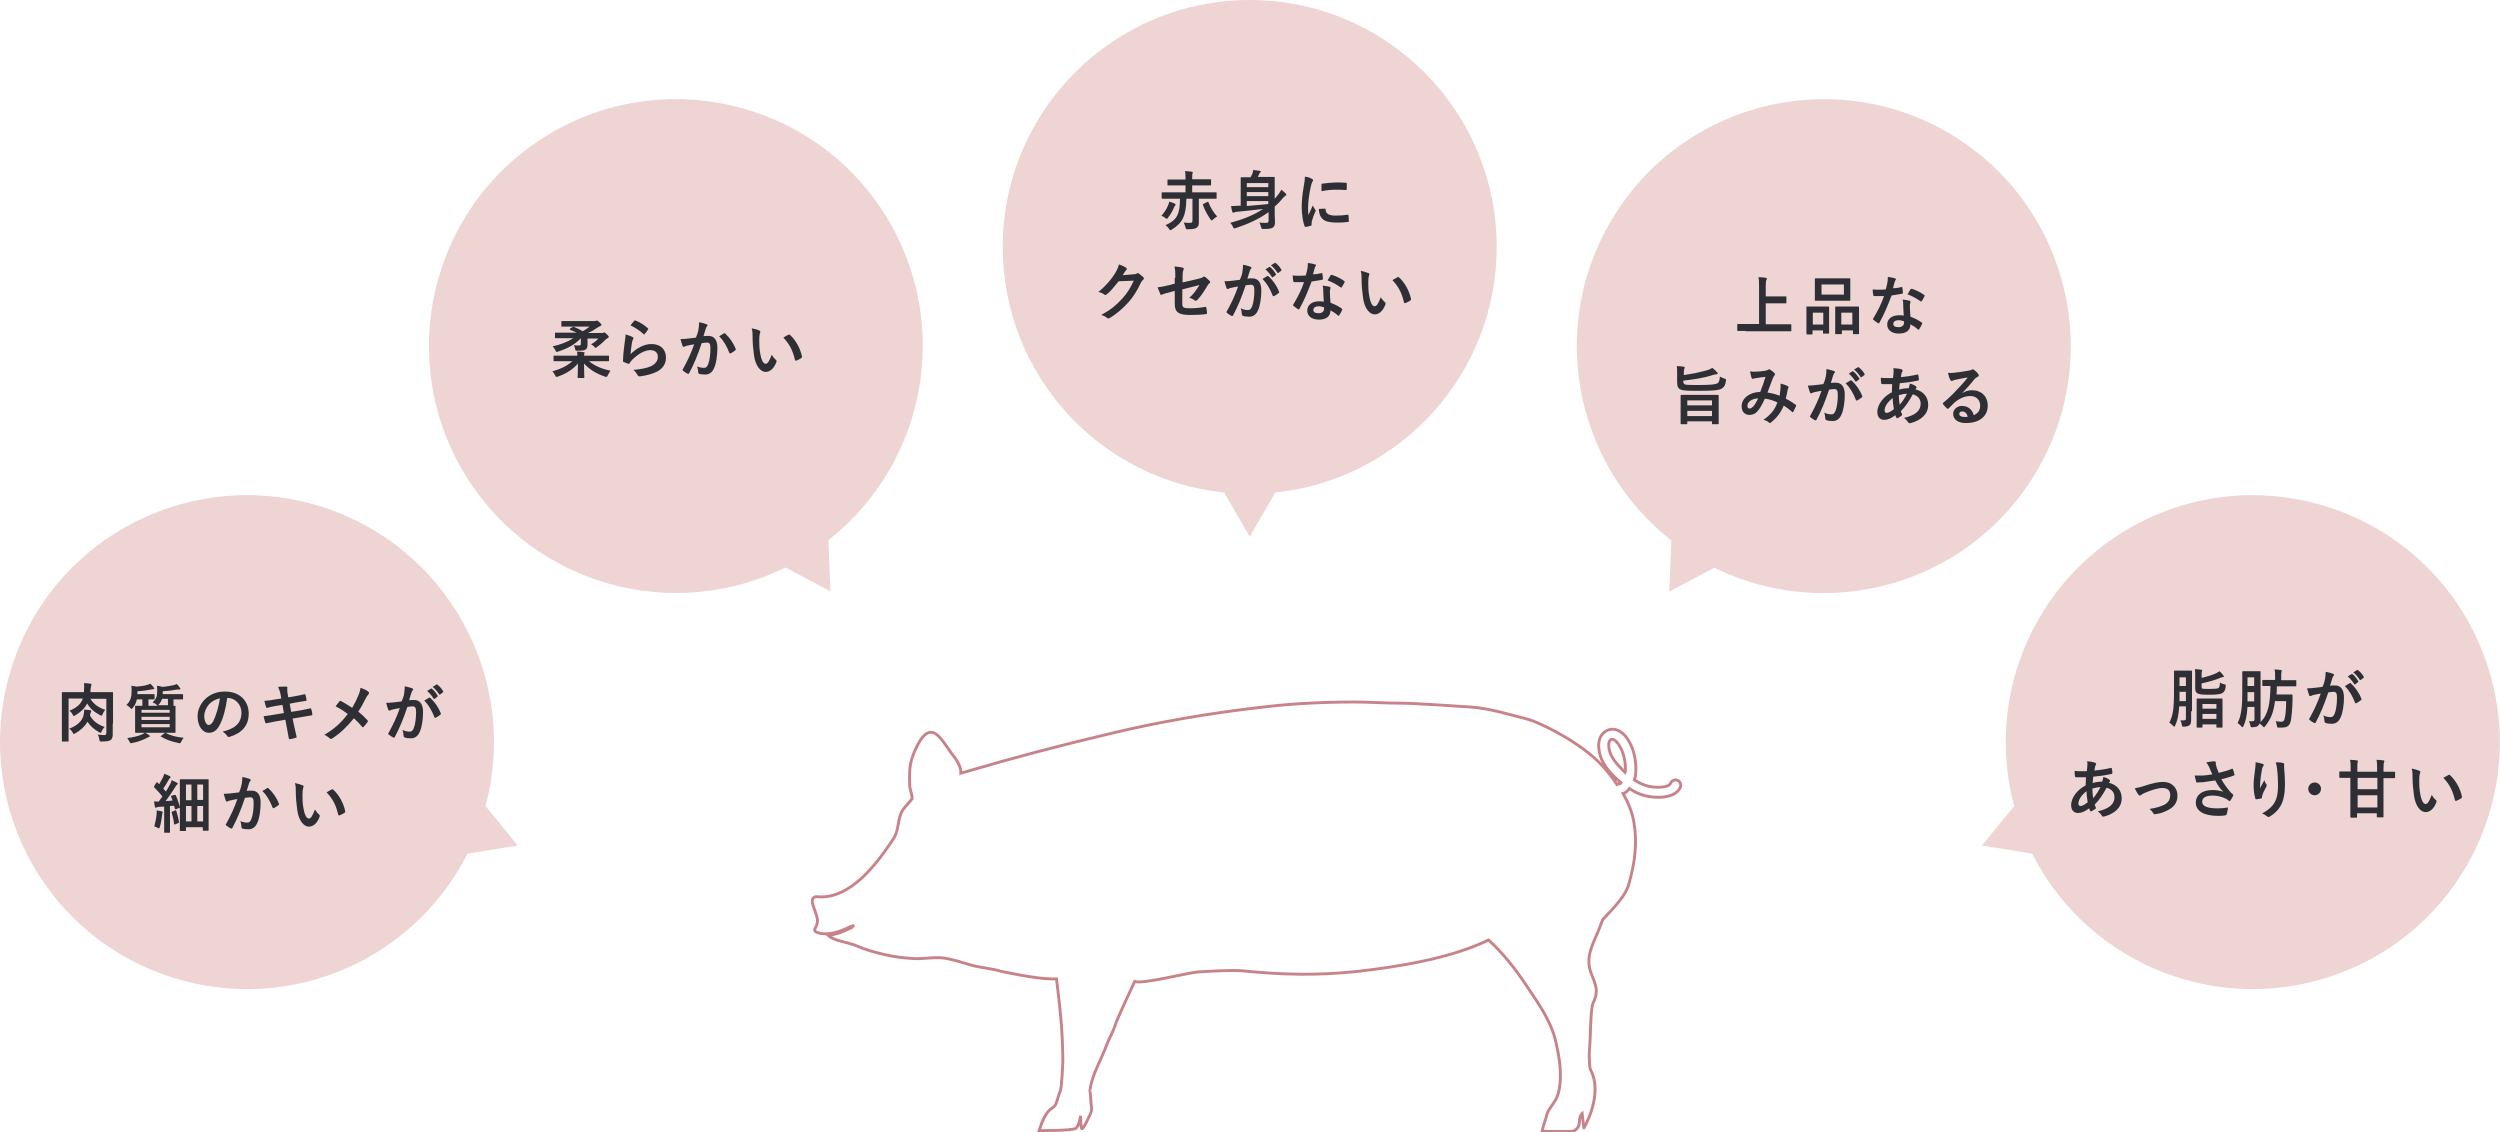 <?xml version="1.0" encoding="utf-8"?>
<!-- Generator: Adobe Illustrator 27.4.1, SVG Export Plug-In . SVG Version: 6.00 Build 0)  -->
<svg version="1.1" xmlns="http://www.w3.org/2000/svg" xmlns:xlink="http://www.w3.org/1999/xlink" x="0px" y="0px"
	 viewBox="0 0 860.4 389.6" style="enable-background:new 0 0 860.4 389.6;" xml:space="preserve">
<style type="text/css">
	.st0{fill:#EFD4D4;}
	.st1{fill:none;stroke:#C78389;stroke-miterlimit:10;}
	.st2{fill:#2E2F34;}
</style>
<g id="レイヤー_1">
</g>
<g id="テキスト">
	<g>
		<path class="st0" d="M430.1,0c-46.9,0-85,38.1-85,85c0,44,33.4,80.2,76.2,84.5l8.8,15.2l8.8-15.2c42.8-4.4,76.2-40.6,76.2-84.5
			C515.1,38.1,477.1,0,430.1,0z"/>
		<path class="st0" d="M699.6,164.4c25-39.7,13.1-92.2-26.6-117.2c-39.7-25-92.2-13.1-117.2,26.6c-23.5,37.2-14.5,85.6,19.4,112.2
			l-0.7,17.6l15.5-8.2C628.6,214.4,676.2,201.6,699.6,164.4z"/>
		<path class="st0" d="M854.7,225.1C838,181.3,788.9,159.3,745,176c-41.1,15.7-63,59.8-51.8,101.4L682.1,291l17.3,2.8
			c19.4,38.4,65.1,56.7,106.2,41C849.5,318.1,871.5,269,854.7,225.1z"/>
		<path class="st0" d="M187.3,47.2c-39.7,25-51.6,77.5-26.6,117.2c23.5,37.2,71,50,109.6,30.9l15.5,8.2l-0.7-17.6
			c33.9-26.6,42.8-75,19.4-112.2C279.5,34.1,227,22.2,187.3,47.2z"/>
		<path class="st0" d="M167.1,277.4c11.2-41.6-10.7-85.7-51.8-101.4c-43.9-16.7-93,5.2-109.7,49.1c-16.7,43.9,5.2,93,49.1,109.7
			c41.1,15.7,86.8-2.6,106.2-41l17.3-2.8L167.1,277.4z"/>
		<path class="st1" d="M577.2,268.5c-0.9-0.3-1.9,0.2-2.3,1.1c-0.5,1.5-4.9,1.6-7.5,1c-1.8-0.4-3.4-1.2-4.9-2.2
			c0.3-0.9,0.5-2,0.5-3.2c0.1-3.5-0.7-7.1-2.2-9.8c-1.5-2.8-4.4-5.5-7.7-4c-3.8,1.8-3.2,6.9-1.9,9.9c0.8,1.9,2.1,3.7,4,5.6
			c0.9,0.9,1.7,1.7,2.7,2.5c-0.1,0.2-0.3,0.3-0.3,0.3c-0.4,0-0.7,0.1-1.1,0.3c-0.9-1.4-1.9-2.8-3-4.1c-7.7-10-23.4-16.7-23.4-16.7
			c-3.6-1.8-7.4-2.4-11.3-3.5c-4.4-1.2-8.6-2.1-13.1-2.4c-4.8-0.3-18.9-1.3-23.8-1.3c-5.3,0-10.5-0.4-15.8-0.4
			c-6.3,0-12.7,0.2-19,0.6c-4.9,0.3-9.8,0.8-14.7,1.4c-16.7,2-33.3,4.8-49.6,8.7c-18.9,4.5-32.7,8.1-52.1,13.8
			c0.1-2.5-1.7-4.9-3.2-6.8c-1.4-1.9-3.5-5.4-5.4-6.7c-3-2-5.2,1.7-6.4,4c-1.4,2.8-2.4,5.4-2.6,8.5c-0.1,1.8-0.1,3.6,0,5.4
			c0.1,1.5,0.9,2.9,0.8,4.4c-1.6,2.2-3.4,3.3-4.2,6.1c-0.7,2.6-0.7,5.5-2.3,7.8c-5.5,8.3-14.8,21-26.3,19.8c0,0-2.3-0.2-1.3,2.9
			c1,3.1,1.7,4.2,1.5,6c-0.2,1.9-2.1,2.7,0.2,3.5c2.3,0.8,5.9,0.4,9.9-1.5c4-1.9,1.6-0.2,1.6-0.2s-0.9,0.4-2.9,1.3
			c-1.4,0.7-5,1.4-5,1.4c1.9,1.8,6.8,2.3,9.4,3.4c3.1,1.4,6.4,2.3,9.8,3.1c3.3,0.8,6.6,1.2,10.1,1.4c3.4,0.2,6.9-0.6,10.2-0.2
			c3.1,0.4,6.7,1.6,9.8,2.5c3.4,0.9,6.8,1.1,10.2,2.1c0,0,11.8,2.6,17.2,2.6c0.7,0,1.3,0,1.8,0c1.3,10.5,2,16.5,2.2,27.6
			c0,1.3-0.4,9.9-0.9,11c-0.5,1.1-0.7,2.2-1.1,3.3c-0.2,0.5-0.3,1-0.6,1.5c-0.3,0.5-0.8,0.9-1.3,1.2c-1.9,1.2-3.2,4.3-4.3,7.6
			c0,0,11.6,0.1,12.7-0.8c1.2-1,1.6-4.3,1.6-4.3s0,4.5,0.5,4.5c0.3,0,1.3-1.8,1.7-2.7c0.5-1.2,1.2-2.2,1.5-3.4
			c0.2-0.9,0-1.7-0.1-2.6c0-0.3-0.3-4.5-0.4-4.5c0.6-5.2,3.9-10.6,5.7-15.5c0.8-2.3,2.2-4.4,2.9-6.7c0.7-2.4,5.8-13.1,6.8-15.3
			c2.8,1,19-3.2,21.9-3.3c3.3-0.2,11.5-0.7,14.9-0.4c14,1.4,26.1,1.7,40.1,0.2c14-1.6,32.1-4.5,44.9-10.8c5,4.6,9.2,9.9,12.9,15.5
			c4,6,8.5,12.1,10.2,19.3c1,4.3,1.8,8.8,1.6,13.2c-0.1,2.1-0.4,4.3-1.2,6.2c-0.9,2-2.6,3.6-3.4,5.7c0,0-0.3,1.5-0.8,2.8
			c-0.4,0.9-0.9,3.2-0.9,3.2h10c0,0,2.8,0,2.9-3.6c0.1-1.9,0.9-2.6,0.9-2.6l0.6,5c-0.2,0.5,6.1-10,3-18.5c-0.5-1.3-0.9-1.5-1-3
			c-0.1-1.4-0.2-3.6-0.1-5.1c0.5-4.8,0.3-14.3,1.3-16.4c2-4.1,0.9-6.2-0.6-10c-2.4-6,0.7-10.4,2.9-16.1c0.3-0.8,0.6-1.7,1-2.6
			c4.4-4.7,8-8.4,9-12.3c2-7.1,3-13.9,1.7-21.3c-0.6-3.5-2-6.8-3.7-9.8c0.8-0.2,1.5-0.8,2.2-1.7c1.7,1.2,3.7,2.1,5.9,2.6
			c1,0.2,2.5,0.4,4.1,0.4c3,0,6.5-0.8,7.6-3.7C578.6,269.8,578.1,268.8,577.2,268.5z M559.4,265c0,0.3,0,0.5-0.1,0.8
			c-0.5-0.5-1.1-1-1.6-1.6c-1.6-1.6-2.6-3-3.3-4.5c-0.8-1.8-1.2-4.6,0.1-5.2c0.1,0,0.2-0.1,0.3-0.1c0.9,0,2.1,1.4,2.7,2.5
			C558.8,259.2,559.5,262.1,559.4,265z"/>
		<g>
			<path class="st2" d="M401.9,70.9c0.3-0.6,0.4-1,0.5-1.5c0.7,0.2,1.4,0.4,1.9,0.7c0.2,0.1,0.3,0.2,0.3,0.3c0,0.2-0.1,0.3-0.2,0.4
				s-0.2,0.3-0.4,0.7c-0.5,1.2-1.2,2.4-2,3.4c-0.2,0.3-0.3,0.4-0.5,0.4c-0.1,0-0.3-0.1-0.5-0.3c-0.4-0.4-0.9-0.6-1.3-0.7
				C400.6,73.2,401.5,72,401.9,70.9z M408.3,68.4c-0.1,5.9-1.3,8.3-5,10.6c-0.3,0.2-0.4,0.2-0.5,0.2c-0.2,0-0.3-0.2-0.5-0.5
				c-0.3-0.5-0.8-0.9-1.2-1.2c3.9-1.7,5-3.7,5-9.1h-3.3c-1.9,0-2.6,0-2.7,0c-0.2,0-0.3,0-0.3-0.3v-1.7c0-0.2,0-0.2,0.3-0.2
				c0.1,0,0.8,0,2.7,0h5.2v-2.4h-3c-2.1,0-2.8,0-3,0c-0.2,0-0.2,0-0.2-0.2V62c0-0.2,0-0.2,0.2-0.2c0.1,0,0.9,0,3,0h3v-0.2
				c0-1.4,0-1.9-0.2-2.7c0.8,0,1.6,0.1,2.4,0.2c0.2,0,0.3,0.1,0.3,0.2c0,0.2,0,0.3-0.1,0.4c-0.1,0.3-0.1,0.7-0.1,1.7v0.3h3.3
				c2.1,0,2.8,0,3,0c0.2,0,0.2,0,0.2,0.2v1.7c0,0.2,0,0.2-0.2,0.2c-0.1,0-0.9,0-3,0h-3.3v2.4h5.5c1.9,0,2.6,0,2.7,0
				c0.2,0,0.2,0,0.2,0.2v1.7c0,0.2,0,0.3-0.2,0.3c-0.1,0-0.8,0-2.7,0h-3.2V74c0,1,0,1.8,0,2.5c0,0.9-0.2,1.5-0.8,1.9
				c-0.5,0.3-1.1,0.5-3,0.5c-0.6,0-0.7,0-0.8-0.7c-0.2-0.6-0.4-1.2-0.6-1.6c0.8,0.1,1.6,0.1,2.2,0.1c0.6,0,0.8-0.2,0.8-0.8v-7.5
				H408.3z M415.5,69.5c0.3-0.1,0.3-0.1,0.4,0.1c0.7,1.8,1.6,3.4,3,4.9c-0.4,0.2-0.9,0.6-1.4,1c-0.2,0.2-0.4,0.4-0.5,0.4
				s-0.2-0.2-0.4-0.4c-1.1-1.6-2-3.2-2.6-5c-0.1-0.2,0-0.3,0.3-0.4L415.5,69.5z"/>
			<path class="st2" d="M438.7,73.6c0,1,0.1,2,0.1,2.9c0,0.8-0.2,1.5-0.7,1.8c-0.6,0.4-1.5,0.5-3.3,0.5c-0.6,0-0.6,0-0.8-0.7
				c-0.2-0.6-0.3-1.1-0.6-1.5c0.8,0.1,1.5,0.1,2.4,0.1c0.5,0,0.8-0.2,0.8-0.8v-2.9c-3.3,2.4-7.1,4.1-11.3,5.5
				c-0.2,0.1-0.4,0.1-0.5,0.1c-0.2,0-0.3-0.1-0.5-0.6c-0.2-0.5-0.6-1-0.9-1.3c4.4-1.2,8.2-2.7,11.3-4.8c-3.1,0.4-6,0.7-9.1,1
				c-0.3,0-0.6,0.1-0.8,0.2c-0.1,0.1-0.2,0.1-0.4,0.1c-0.1,0-0.2-0.1-0.3-0.3c-0.2-0.6-0.3-1.3-0.4-2c0.8,0,1.5,0,2.3-0.1
				c0.3,0,0.6,0,1,0v-7c0-1.7,0-2.5,0-2.6c0-0.2,0-0.2,0.2-0.2c0.2,0,0.8,0,2.8,0h0.4c0.2-0.4,0.4-0.8,0.6-1.2
				c0.2-0.4,0.2-0.7,0.3-1.3c0.7,0.1,1.7,0.2,2.3,0.3c0.2,0,0.3,0.2,0.3,0.3c0,0.1-0.1,0.2-0.2,0.3c-0.1,0.1-0.3,0.3-0.3,0.4
				c-0.2,0.4-0.3,0.7-0.5,1.1h2.8c2,0,2.7,0,2.8,0c0.2,0,0.2,0,0.2,0.2c0,0.1,0,1.1,0,2.9v4.4c0.5-0.5,0.9-1.1,1.4-1.7
				c0.3-0.4,0.6-0.9,0.9-1.4c0.6,0.5,1,0.8,1.4,1.2c0.2,0.2,0.3,0.3,0.3,0.5c0,0.1-0.1,0.3-0.3,0.4c-0.2,0.1-0.5,0.3-0.9,0.8
				c-0.9,1.1-1.8,2-2.8,2.9V73.6z M429.1,63v1.4h7.4V63H429.1z M436.5,67.5v-1.4h-7.4v1.4H436.5z M436.5,69.2h-7.4v1.7
				c2.2-0.2,4.8-0.4,7.4-0.7V69.2z"/>
			<path class="st2" d="M451.4,61.5c0.4,0.2,0.5,0.3,0.5,0.5c0,0.2,0,0.2-0.3,0.7c-0.2,0.4-0.3,0.7-0.5,1.6
				c-0.6,2.7-0.9,5.4-0.9,7.1c0,1.1,0,1.8,0.1,2.6c0.5-1,0.8-1.7,1.5-3.3c0.2,0.5,0.5,0.9,0.8,1.4c0.1,0.1,0.2,0.2,0.2,0.3
				c0,0.2,0,0.2-0.1,0.4c-0.5,1.1-0.9,2.1-1.2,3.3c0,0.1-0.1,0.4-0.1,0.7c0,0.3,0,0.4,0,0.6c0,0.2-0.1,0.2-0.3,0.3
				c-0.5,0.2-1.1,0.3-1.8,0.4c-0.2,0-0.2-0.1-0.3-0.2c-0.6-1.5-1-4.3-1-6.6c0-2,0.2-4.4,0.7-7.2c0.3-1.6,0.4-2.4,0.4-3.3
				C450,60.9,450.7,61.1,451.4,61.5z M456,71.8c0.2,0,0.2,0.1,0.2,0.3c0.1,1.5,1.2,2.1,3.5,2.1c1.6,0,2.7-0.1,4.1-0.3
				c0.2,0,0.3,0,0.3,0.3c0.1,0.5,0.1,1.3,0.1,1.9c0,0.3,0,0.3-0.4,0.3c-1.5,0.2-2.5,0.2-3.5,0.2c-3.2,0-4.7-0.5-5.6-1.8
				c-0.5-0.7-0.8-1.8-0.8-2.9L456,71.8z M454.8,63.6c0-0.3,0.1-0.3,0.3-0.4c1.3-0.2,3.7-0.4,4.7-0.4c1.3,0,2.3,0,3.2,0.1
				c0.5,0,0.5,0.1,0.5,0.3c0,0.7,0,1.3,0,1.9c0,0.2-0.1,0.3-0.3,0.3c-1.3-0.1-2.4-0.1-3.5-0.1c-1.4,0-2.8,0.1-4.9,0.5
				C454.8,64.5,454.8,64,454.8,63.6z"/>
			<path class="st2" d="M390.2,94.4c0.6,0,0.8-0.1,1.1-0.3c0.1-0.1,0.2-0.1,0.3-0.1s0.2,0,0.3,0.1c0.5,0.4,1,0.8,1.5,1.2
				c0.2,0.2,0.3,0.4,0.3,0.5c0,0.2-0.1,0.3-0.3,0.5c-0.3,0.2-0.5,0.6-0.7,0.9c-1.4,3-2.8,5.1-4.3,6.8c-1.9,2.1-4.4,4.3-6.6,5.5
				c-0.1,0.1-0.2,0.1-0.3,0.1c-0.2,0-0.3-0.1-0.5-0.2c-0.5-0.4-1.2-0.8-2-1c3.4-1.9,5.1-3.3,7.2-5.6c1.7-1.9,2.7-3.4,4-6.2l-5.2,0.2
				c-1.8,2.2-2.8,3.5-4.1,4.5c-0.2,0.2-0.3,0.2-0.5,0.2c-0.1,0-0.2,0-0.3-0.1c-0.5-0.4-1.3-0.8-2.1-0.9c2.8-2.3,4.5-4.4,5.8-6.5
				c0.7-1.2,1-1.9,1.3-3c1.2,0.4,2,0.8,2.5,1.2c0.2,0.1,0.2,0.2,0.2,0.4c0,0.1-0.1,0.3-0.2,0.4c-0.2,0.1-0.4,0.4-0.5,0.6
				c-0.2,0.4-0.5,0.7-0.7,1.1L390.2,94.4z"/>
			<path class="st2" d="M404.5,95.6c0-1.7,0-2.6-0.3-3.9c1.1,0.1,2.1,0.2,2.8,0.4c0.3,0.1,0.4,0.2,0.4,0.4c0,0.1,0,0.2-0.1,0.4
				c-0.2,0.5-0.3,0.9-0.3,2v2.3l5.6-1.3c0.9-0.2,1.1-0.3,1.5-0.6c0.1-0.1,0.2-0.1,0.3-0.1c0.1,0,0.2,0,0.3,0.1
				c0.5,0.3,1.1,0.9,1.6,1.4c0.1,0.1,0.2,0.3,0.2,0.4c0,0.2-0.1,0.3-0.3,0.4c-0.3,0.2-0.5,0.6-0.7,0.9c-1.1,1.9-2.2,3.5-3.4,4.8
				c-0.2,0.2-0.4,0.3-0.6,0.3c-0.1,0-0.3,0-0.4-0.2c-0.6-0.4-1.2-0.7-1.8-0.8c1.5-1.3,2.5-2.8,3.5-4.4l-5.9,1.5v5
				c0,1.2,0.4,1.5,2.7,1.5c1.7,0,3.8-0.2,5.2-0.5c0.3,0,0.3,0.1,0.4,0.4c0.1,0.6,0.2,1.3,0.2,1.8c0,0.2-0.1,0.3-0.5,0.3
				c-1.3,0.2-2.8,0.3-5.2,0.3c-4.1,0-5.4-0.9-5.4-3.9v-4.4l-1.4,0.4c-1.2,0.3-2.4,0.6-3,0.9c-0.1,0-0.2,0.1-0.3,0.1
				c-0.2,0-0.2-0.1-0.3-0.4c-0.3-0.6-0.6-1.5-0.9-2.2c1.4-0.2,2.6-0.4,4.1-0.8l1.8-0.5V95.6z"/>
			<path class="st2" d="M427.6,93.5c0.1-0.7,0.2-1.5,0.2-2.4c1.1,0.2,1.7,0.4,2.6,0.7c0.2,0.1,0.3,0.2,0.3,0.4c0,0.1,0,0.2-0.2,0.3
				c-0.2,0.3-0.3,0.5-0.4,0.8c-0.3,0.9-0.5,1.7-0.8,2.6c0.6-0.1,1.2-0.1,1.7-0.1c2,0,3.1,1.4,3.1,4.2c0,2.4-0.4,5.3-1.2,6.9
				c-0.6,1.4-1.7,2.1-2.9,2.1c-1,0-1.8-0.1-2.2-0.3c-0.3-0.1-0.4-0.3-0.4-0.6c-0.1-0.7-0.1-1.3-0.4-2c1,0.5,1.8,0.6,2.5,0.6
				c0.7,0,1-0.3,1.4-1.2c0.5-1.2,0.8-3.3,0.8-5.5c0-1.5-0.3-2-1.2-2c-0.5,0-1.2,0.1-1.8,0.2c-1.4,4.2-2.7,7.3-4.3,10.3
				c-0.1,0.3-0.3,0.3-0.6,0.2c-0.4-0.2-1.2-0.7-1.5-1c-0.1-0.1-0.2-0.2-0.2-0.3c0-0.1,0-0.2,0.1-0.2c1.7-3.1,2.8-5.4,3.9-8.6
				c-0.8,0.1-1.5,0.3-2.1,0.4c-0.6,0.1-0.9,0.2-1.2,0.4c-0.3,0.1-0.6,0.1-0.7-0.3c-0.2-0.5-0.4-1.3-0.7-2.3c0.9,0,1.9-0.1,2.8-0.2
				c0.9-0.1,1.7-0.2,2.5-0.3C427.3,95,427.5,94.3,427.6,93.5z M436.2,95c0.2-0.1,0.3,0,0.4,0.1c1.5,1.4,2.8,3.2,3.6,5.3
				c0.1,0.2,0.1,0.3-0.1,0.4c-0.4,0.4-1.2,0.9-1.6,1.1c-0.2,0.1-0.4,0.1-0.5-0.2c-0.9-2.3-2-4.2-3.5-5.7
				C435,95.7,435.6,95.3,436.2,95z M436.8,91.9c0.1-0.1,0.2-0.1,0.3,0c0.7,0.5,1.4,1.4,2,2.4c0.1,0.1,0.1,0.2-0.1,0.4l-0.9,0.7
				c-0.2,0.1-0.3,0.1-0.4-0.1c-0.6-1-1.3-1.8-2.2-2.6L436.8,91.9z M438.7,90.5c0.1-0.1,0.2-0.1,0.3,0c0.8,0.6,1.6,1.5,2,2.3
				c0.1,0.1,0.1,0.3-0.1,0.4l-0.9,0.7c-0.2,0.1-0.3,0.1-0.4-0.1c-0.6-0.9-1.3-1.8-2.2-2.5L438.7,90.5z"/>
			<path class="st2" d="M454.8,94c0.2-0.1,0.3-0.1,0.3,0.2c0.1,0.6,0.2,1.2,0.2,1.8c0,0.2-0.1,0.2-0.3,0.3c-1.2,0.2-2.2,0.4-3.6,0.6
				c-1.4,3.7-2.7,6.8-4.2,9.4c-0.1,0.2-0.2,0.2-0.2,0.2c-0.1,0-0.2,0-0.3-0.1c-0.5-0.3-1.1-0.8-1.5-1.1c-0.1-0.1-0.2-0.2-0.2-0.2
				c0-0.1,0-0.2,0.1-0.3c1.6-2.7,2.8-5,3.7-7.7c-0.8,0-1.5,0-2.2,0c-0.5,0-0.6,0-1.2,0c-0.2,0-0.3-0.1-0.3-0.4
				c-0.1-0.4-0.2-1.1-0.2-1.9c0.9,0.1,1.4,0.1,2,0.1c0.8,0,1.5,0,2.5-0.1c0.3-0.9,0.4-1.7,0.6-2.5c0.1-0.8,0.1-1.1,0.1-1.8
				c0.9,0.1,1.9,0.3,2.5,0.5c0.2,0,0.3,0.2,0.3,0.3c0,0.2-0.1,0.3-0.2,0.4c-0.1,0.2-0.2,0.4-0.3,0.8c-0.2,0.5-0.3,1.2-0.5,1.9
				C453,94.4,454,94.2,454.8,94z M455.4,99.9c0-0.6,0-0.9-0.2-1.6c1.1,0.1,1.6,0.2,2.4,0.4c0.2,0,0.3,0.2,0.3,0.4c0,0,0,0.2-0.1,0.5
				c-0.1,0.3-0.1,0.5-0.1,0.9c0,1.3,0.1,2.2,0.2,3.7c1.6,0.6,2.6,1.1,3.9,2c0.2,0.2,0.2,0.2,0.1,0.5c-0.3,0.7-0.6,1.2-1,1.8
				c-0.1,0.1-0.1,0.2-0.2,0.2c-0.1,0-0.1,0-0.2-0.1c-0.9-0.8-1.7-1.3-2.6-1.8c0,2.2-1.6,3.2-4,3.2c-2.4,0-4-1.2-4-3.1
				c0-1.9,1.6-3.2,4-3.2c0.4,0,1,0,1.7,0.1C455.5,102.3,455.4,100.9,455.4,99.9z M453.9,105.4c-1.1,0-1.9,0.4-1.9,1.3
				c0,0.7,0.6,1.1,1.8,1.1c1.2,0,1.9-0.6,1.9-1.6c0-0.2,0-0.3,0-0.4C455.1,105.6,454.5,105.4,453.9,105.4z M457.9,94.8
				c0.1-0.2,0.2-0.2,0.5-0.2c1.3,0.4,3,1.2,4.2,2.1c0.1,0.1,0.2,0.2,0.2,0.2c0,0.1,0,0.2-0.1,0.3c-0.2,0.5-0.6,1.2-0.9,1.6
				c-0.1,0.1-0.1,0.2-0.2,0.2c-0.1,0-0.1,0-0.2-0.1c-1.3-0.9-2.8-1.8-4.5-2.4C457.3,95.9,457.6,95.2,457.9,94.8z"/>
			<path class="st2" d="M471,94c0.2,0.1,0.3,0.2,0.3,0.4c0,0.1-0.1,0.4-0.2,0.6c-0.1,0.3-0.2,1.2-0.2,2.2c0,1.4,0,3,0.4,5
				c0.3,1.7,0.9,3.2,1.8,3.2c0.7,0,1.2-0.8,2.1-3.1c0.5,0.8,1,1.3,1.4,1.7c0.3,0.2,0.3,0.5,0.2,0.8c-0.8,2.2-2.2,3.4-3.7,3.4
				c-1.7,0-3.5-2-4-5.7c-0.3-2.1-0.5-4.4-0.5-6.4c0-1.2,0-1.9-0.3-2.9C469.2,93.4,470.3,93.7,471,94z M481,95.4
				c0.1,0,0.2-0.1,0.2-0.1c0.1,0,0.2,0,0.2,0.1c2,1.7,3.7,4.8,4.2,7.5c0.1,0.3-0.1,0.4-0.2,0.5c-0.6,0.4-1.1,0.7-1.7,0.9
				c-0.3,0.1-0.4,0-0.5-0.2c-0.7-3.1-1.8-5.4-4-7.7C480.1,95.9,480.6,95.6,481,95.4z"/>
		</g>
		<g>
			<path class="st2" d="M600.8,113.9c-1.9,0-2.6,0-2.7,0c-0.2,0-0.2,0-0.2-0.2v-2c0-0.2,0-0.2,0.2-0.2c0.1,0,0.8,0,2.7,0h4.6V99.1
				c0-1.8,0-2.7-0.2-3.7c0.8,0,1.8,0.1,2.5,0.2c0.2,0,0.4,0.2,0.4,0.3c0,0.2-0.1,0.3-0.2,0.5c-0.1,0.2-0.2,0.8-0.2,2.1v3.5h4.2
				c1.9,0,2.5,0,2.7,0c0.2,0,0.2,0,0.2,0.2v2c0,0.2,0,0.2-0.2,0.2c-0.1,0-0.8,0-2.7,0h-4.2v7.2h5.9c1.9,0,2.6,0,2.7,0
				c0.2,0,0.2,0,0.2,0.2v2c0,0.2,0,0.2-0.2,0.2c-0.1,0-0.8,0-2.7,0H600.8z"/>
			<path class="st2" d="M621.9,115c-0.2,0-0.2,0-0.2-0.3c0-0.1,0-0.7,0-4.1v-2c0-2.1,0-2.7,0-2.9c0-0.2,0-0.2,0.2-0.2
				c0.2,0,0.7,0,2.3,0h2.8c1.6,0,2.2,0,2.3,0c0.2,0,0.2,0,0.2,0.2c0,0.1,0,0.8,0,2.5v2.3c0,3.3,0,3.9,0,4.1c0,0.2,0,0.2-0.2,0.2
				h-1.7c-0.2,0-0.2,0-0.2-0.2v-0.9h-3.6v1.1c0,0.2,0,0.3-0.2,0.3H621.9z M623.9,111.7h3.6v-4.1h-3.6V111.7z M633.7,95.8
				c2,0,2.7,0,2.9,0c0.2,0,0.2,0,0.2,0.2c0,0.2,0,0.7,0,2v3.2c0,1.3,0,1.9,0,2c0,0.2,0,0.3-0.2,0.3c-0.2,0-0.8,0-2.9,0h-6
				c-2,0-2.7,0-2.9,0c-0.2,0-0.2,0-0.2-0.3c0-0.1,0-0.7,0-2V98c0-1.3,0-1.9,0-2c0-0.2,0-0.2,0.2-0.2c0.1,0,0.8,0,2.9,0H633.7z
				 M626.9,101.4h7.7v-3.5h-7.7V101.4z M631.8,115c-0.2,0-0.2,0-0.2-0.2c0-0.2,0-0.8,0-4.1v-2c0-2.1,0-2.7,0-2.9
				c0-0.2,0-0.3,0.2-0.3c0.2,0,0.7,0,2.4,0h3c1.7,0,2.2,0,2.4,0c0.2,0,0.2,0,0.2,0.3c0,0.1,0,0.8,0,2.5v2.4c0,3.3,0,3.9,0,4
				c0,0.2,0,0.3-0.2,0.3h-1.7c-0.2,0-0.2,0-0.2-0.3v-1h-3.8v1.1c0,0.2,0,0.2-0.2,0.2H631.8z M633.7,111.7h3.8v-4.1h-3.8V111.7z"/>
			<path class="st2" d="M654.4,98.8c0.2-0.1,0.3-0.1,0.3,0.2c0.1,0.6,0.2,1.2,0.2,1.8c0,0.2-0.1,0.2-0.3,0.3
				c-1.2,0.2-2.2,0.4-3.6,0.6c-1.4,3.7-2.7,6.8-4.2,9.4c-0.1,0.2-0.2,0.2-0.2,0.2c-0.1,0-0.2,0-0.3-0.1c-0.5-0.3-1.1-0.8-1.5-1.1
				c-0.1-0.1-0.2-0.2-0.2-0.2c0-0.1,0-0.2,0.1-0.3c1.6-2.7,2.8-5,3.7-7.7c-0.8,0-1.5,0-2.2,0c-0.5,0-0.6,0-1.2,0
				c-0.2,0-0.3-0.1-0.3-0.4c-0.1-0.4-0.2-1.1-0.2-1.9c0.9,0.1,1.4,0.1,2,0.1c0.8,0,1.5,0,2.5-0.1c0.3-0.9,0.4-1.7,0.6-2.5
				c0.1-0.8,0.1-1.1,0.1-1.8c0.9,0.1,1.9,0.3,2.5,0.5c0.2,0,0.3,0.2,0.3,0.3c0,0.2-0.1,0.3-0.2,0.4c-0.1,0.2-0.2,0.4-0.3,0.8
				c-0.2,0.5-0.3,1.2-0.5,1.9C652.6,99.2,653.6,99,654.4,98.8z M655,104.7c0-0.6,0-0.9-0.2-1.6c1.1,0.1,1.6,0.2,2.4,0.4
				c0.2,0,0.3,0.2,0.3,0.4c0,0,0,0.2-0.1,0.5c-0.1,0.3-0.1,0.5-0.1,0.9c0,1.3,0.1,2.2,0.2,3.7c1.6,0.6,2.6,1.1,3.9,2
				c0.2,0.2,0.2,0.2,0.1,0.5c-0.3,0.7-0.6,1.2-1,1.8c-0.1,0.1-0.1,0.2-0.2,0.2c-0.1,0-0.1,0-0.2-0.1c-0.9-0.8-1.7-1.3-2.6-1.8
				c0,2.2-1.6,3.2-4,3.2c-2.4,0-4-1.2-4-3.1c0-1.9,1.6-3.2,4-3.2c0.4,0,1,0,1.7,0.1C655.1,107.1,655,105.7,655,104.7z M653.5,110.2
				c-1.1,0-1.9,0.4-1.9,1.3c0,0.7,0.6,1.1,1.8,1.1c1.2,0,1.9-0.6,1.9-1.6c0-0.2,0-0.3,0-0.4C654.7,110.4,654.2,110.2,653.5,110.2z
				 M657.5,99.6c0.1-0.2,0.2-0.2,0.5-0.2c1.3,0.4,3,1.2,4.2,2.1c0.1,0.1,0.2,0.2,0.2,0.2c0,0.1,0,0.2-0.1,0.3
				c-0.2,0.5-0.6,1.2-0.9,1.6c-0.1,0.1-0.1,0.2-0.2,0.2c-0.1,0-0.1,0-0.2-0.1c-1.3-0.9-2.8-1.8-4.5-2.4
				C656.9,100.7,657.2,100,657.5,99.6z"/>
			<path class="st2" d="M579.3,129.1c1.5-0.2,2.6-0.4,4.2-0.7c1.8-0.4,3-0.7,4.1-1c0.7-0.2,1.1-0.4,1.7-0.8c0.7,0.5,1.2,1,1.6,1.5
				c0.2,0.2,0.3,0.3,0.3,0.4c0,0.2-0.2,0.3-0.4,0.3c-0.3,0-0.6,0.1-1.1,0.2c-1.8,0.6-3.2,0.9-5.3,1.3c-1.8,0.3-3.4,0.5-5.1,0.7
				c0,0.9,0.2,1.2,0.9,1.4c0.6,0.1,1.9,0.1,4.9,0.1c3.6,0,5.3-0.2,6-0.6c0.6-0.4,0.7-1,0.8-2.3c0.5,0.3,1.1,0.5,1.6,0.7
				c0.6,0.2,0.6,0.2,0.5,0.7c-0.2,1.5-0.5,2.1-1.4,2.7c-0.9,0.6-2.8,0.8-7.5,0.8c-3.7,0-5.6,0-6.6-0.4c-1-0.4-1.3-1.1-1.3-2.8v-2.6
				c0-1.5,0-2-0.1-2.7c0.9,0,1.6,0.1,2.3,0.2c0.3,0,0.4,0.1,0.4,0.3c0,0.2-0.1,0.3-0.1,0.4c-0.2,0.3-0.2,0.9-0.2,2V129.1z
				 M578.7,146c-0.2,0-0.3,0-0.3-0.2c0-0.2,0-0.8,0-4.3v-2.2c0-2.2,0-2.9,0-3.1c0-0.2,0-0.3,0.3-0.3c0.1,0,0.9,0,3,0h6.6
				c2.1,0,2.8,0,2.9,0c0.2,0,0.3,0,0.3,0.3c0,0.1,0,0.8,0,2.7v2.6c0,3.5,0,4.1,0,4.3c0,0.2,0,0.2-0.3,0.2h-1.8c-0.2,0-0.2,0-0.2-0.2
				V145h-8.5v0.8c0,0.2,0,0.2-0.3,0.2H578.7z M580.7,139.5h8.5v-1.7h-8.5V139.5z M589.2,143.2v-1.8h-8.5v1.8H589.2z"/>
			<path class="st2" d="M612.8,133.5c0-0.5,0-0.9,0-1.5c1.1,0.3,2,0.6,2.5,0.9c0.2,0.1,0.3,0.4,0.2,0.6c-0.1,0.3-0.3,0.5-0.3,0.9
				c-0.2,0.9-0.4,1.9-0.6,2.8c1.2,0.6,2.6,1.5,3.4,2.1c0.2,0.1,0.2,0.2,0.1,0.5c-0.2,0.5-0.7,1.5-0.9,1.9c-0.1,0.1-0.1,0.2-0.2,0.2
				c-0.1,0-0.2-0.1-0.3-0.2c-0.9-0.8-1.8-1.5-2.8-2.1c-1.1,2.5-2.3,4.1-4.4,5.8c-0.2,0.2-0.3,0.2-0.4,0.2c-0.1,0-0.2,0-0.3-0.2
				c-0.6-0.5-1.1-0.7-1.9-0.9c2.7-1.9,4-3.7,4.8-6c-1.2-0.6-2.7-1.1-4.3-1.3c-1.1,2.4-1.8,3.5-2.6,4.4c-0.8,0.9-1.7,1.2-2.8,1.2
				c-1.3,0-2.6-0.9-2.6-3c0-2.7,2.8-4.9,6.4-4.9c0.7-1.8,1.3-3.4,1.8-5.2c-1.2,0.1-2.3,0.3-3,0.4c-0.3,0-0.6,0.1-1,0.2
				c-0.1,0-0.3,0.1-0.4,0.1c-0.2,0-0.3-0.1-0.3-0.2c-0.2-0.4-0.4-1.3-0.6-2.4c0.6,0.1,1.3,0.2,1.9,0.1c1,0,2.1-0.1,3.3-0.3
				c0.5-0.1,0.8-0.2,1.1-0.4c0.1-0.1,0.2-0.1,0.3-0.1c0.1,0,0.2,0,0.3,0.1c0.5,0.3,1.1,0.8,1.5,1.2c0.1,0.1,0.2,0.2,0.2,0.4
				c0,0.1-0.1,0.2-0.2,0.4c-0.3,0.3-0.4,0.7-0.6,1.1c-0.6,1.5-1.2,3.2-1.8,4.8c1.4,0.2,2.6,0.5,4.2,1.1
				C612.6,135.3,612.7,134.5,612.8,133.5z M601.4,139.6c0,0.7,0.2,1,0.8,1c0.4,0,0.8-0.3,1.3-0.8c0.5-0.6,1-1.5,1.6-2.7
				C602.8,137.2,601.4,138.4,601.4,139.6z"/>
			<path class="st2" d="M628.4,129.4c0.1-0.7,0.2-1.5,0.2-2.4c1.1,0.2,1.7,0.4,2.6,0.7c0.2,0.1,0.3,0.2,0.3,0.4c0,0.1,0,0.2-0.2,0.3
				c-0.2,0.3-0.3,0.5-0.4,0.8c-0.3,0.9-0.5,1.7-0.8,2.6c0.6-0.1,1.2-0.1,1.7-0.1c2,0,3.1,1.4,3.1,4.2c0,2.4-0.4,5.3-1.2,6.9
				c-0.6,1.4-1.7,2.1-2.9,2.1c-1,0-1.8-0.1-2.2-0.3c-0.3-0.1-0.4-0.3-0.4-0.6c-0.1-0.7-0.1-1.3-0.4-2c1,0.5,1.8,0.6,2.5,0.6
				c0.7,0,1-0.3,1.4-1.2c0.5-1.2,0.8-3.3,0.8-5.5c0-1.5-0.3-2-1.2-2c-0.5,0-1.2,0.1-1.8,0.2c-1.4,4.2-2.7,7.3-4.3,10.3
				c-0.1,0.3-0.3,0.3-0.6,0.2c-0.4-0.2-1.2-0.7-1.5-1c-0.1-0.1-0.2-0.2-0.2-0.3c0-0.1,0-0.2,0.1-0.2c1.7-3.1,2.8-5.4,3.9-8.6
				c-0.8,0.1-1.5,0.3-2.1,0.4c-0.6,0.1-0.9,0.2-1.2,0.4c-0.3,0.1-0.6,0.1-0.7-0.3c-0.2-0.5-0.4-1.3-0.7-2.3c1,0,1.9-0.1,2.8-0.2
				c0.9-0.1,1.7-0.2,2.5-0.3C628.1,131,628.2,130.2,628.4,129.4z M636.9,130.9c0.2-0.1,0.3,0,0.4,0.1c1.5,1.4,2.8,3.2,3.6,5.3
				c0.1,0.2,0.1,0.3-0.1,0.4c-0.4,0.4-1.2,0.9-1.6,1.1c-0.2,0.1-0.4,0.1-0.5-0.2c-0.9-2.3-2-4.2-3.5-5.7
				C635.7,131.7,636.4,131.2,636.9,130.9z M637.5,127.8c0.1-0.1,0.2-0.1,0.3,0c0.7,0.5,1.4,1.4,2.1,2.4c0.1,0.1,0.1,0.2-0.1,0.4
				l-0.9,0.7c-0.2,0.1-0.3,0.1-0.4-0.1c-0.6-1-1.3-1.8-2.2-2.6L637.5,127.8z M639.4,126.4c0.1-0.1,0.2-0.1,0.3,0
				c0.8,0.6,1.6,1.5,2,2.3c0.1,0.1,0.1,0.3-0.1,0.4l-0.9,0.7c-0.2,0.1-0.3,0.1-0.4-0.1c-0.6-0.9-1.3-1.8-2.2-2.5L639.4,126.4z"/>
			<path class="st2" d="M654.4,127.1c0.3,0.1,0.4,0.2,0.4,0.4c0,0.2,0,0.2-0.1,0.4c-0.2,0.2-0.3,0.5-0.3,0.8
				c-0.1,0.4-0.1,0.7-0.2,1.1c2-0.2,3.5-0.4,5.6-0.9c0.3-0.1,0.3,0,0.4,0.2c0.1,0.5,0.2,1,0.2,1.5c0,0.3-0.2,0.4-0.5,0.4
				c-2.8,0.6-4.2,0.7-6.1,0.9c-0.1,0.9-0.1,1.5-0.2,2.2c0.8-0.3,2.2-0.5,3.3-0.5c0.1-0.4,0.3-1,0.4-1.6c0.8,0.2,1.6,0.6,1.9,0.8
				c0.3,0.2,0.4,0.4,0.4,0.5c0,0.1,0,0.2-0.1,0.3c-0.1,0.1-0.2,0.2-0.3,0.4c2.8,0.7,4.4,2.6,4.4,5.4c0,3.2-2.6,5.3-6,6.2
				c-0.5,0.1-0.7,0.1-1-0.4c-0.2-0.3-0.6-0.8-1.3-1.4c1.6-0.3,3.2-1,4-1.6c1-0.8,1.7-1.7,1.7-3.3c0-1.8-1.2-2.8-2.7-3.2
				c-1.3,2.4-2.5,4.2-4.1,5.8c0.1,0.4,0.2,0.6,0.4,1c0.1,0.3,0,0.4-0.2,0.6c-0.5,0.4-1,0.6-1.3,0.8c-0.2,0.1-0.3,0.1-0.4-0.1
				c-0.2-0.3-0.3-0.5-0.4-0.9c-1.5,1.1-2.7,1.6-3.8,1.6c-1.5,0-2.4-1-2.4-2.7c0-2.8,2.4-5.5,5-6.8c0-0.9,0.1-1.9,0.1-2.8
				c-1.3,0-1.9,0-2.2,0c-0.6,0-1,0-1.2,0c-0.2,0-0.4-0.1-0.4-0.5c-0.1-0.5-0.1-1.1-0.1-1.7c1.4,0.2,2.6,0.1,4.2,0.1
				c0.1-0.8,0.2-1.8,0.2-2.4c0-0.3,0-0.6-0.1-1C653.1,126.8,653.8,126.9,654.4,127.1z M648.6,141.3c0,0.5,0.3,0.8,0.7,0.8
				c0.6,0,1.4-0.4,2.5-1.3c-0.2-1.3-0.4-2.5-0.4-3.8C649.8,138.2,648.6,139.8,648.6,141.3z M656.3,135.5c-0.8,0-1.8,0.2-2.8,0.5
				c0,1.1,0.1,2.2,0.3,3.3C654.7,138.3,655.7,136.8,656.3,135.5z"/>
			<path class="st2" d="M675.3,135.3c1.2-0.7,2.2-1,3.4-1c3.2,0,5.4,2.1,5.4,5.3c0,3.7-2.9,6-7.5,6c-2.7,0-4.4-1.2-4.4-3.2
				c0-1.5,1.4-2.7,3-2.7c2,0,3.5,1.1,4.1,3.2c1.5-0.7,2.2-1.7,2.2-3.3c0-2-1.4-3.3-3.4-3.3c-1.8,0-3.8,0.8-5.5,2.3
				c-0.6,0.6-1.2,1.2-1.9,1.9c-0.2,0.2-0.3,0.2-0.4,0.2c-0.1,0-0.2-0.1-0.3-0.2c-0.5-0.4-0.9-1-1.3-1.4c-0.1-0.2-0.1-0.3,0.1-0.5
				c1.7-1.4,3.2-2.8,5.1-4.9c1.3-1.4,2.4-2.5,3.3-3.8c-1.3,0.2-2.8,0.5-4.2,0.8c-0.3,0.1-0.6,0.1-0.9,0.3c-0.1,0-0.3,0.1-0.4,0.1
				c-0.2,0-0.4-0.1-0.5-0.4c-0.3-0.5-0.5-1.1-0.8-2.4c0.6,0.1,1.4,0.1,2,0c1.3-0.1,3.2-0.4,4.9-0.7c0.5-0.1,1-0.2,1.2-0.3
				c0.1-0.1,0.3-0.2,0.4-0.2c0.2,0,0.3,0.1,0.5,0.2c0.6,0.5,1.1,0.9,1.4,1.4c0.2,0.2,0.2,0.4,0.2,0.5c0,0.2-0.1,0.4-0.4,0.5
				c-0.4,0.2-0.5,0.3-1,0.7C678.3,132.1,676.9,133.6,675.3,135.3L675.3,135.3z M675.3,141.6c-0.6,0-1,0.4-1,0.8
				c0,0.7,0.6,1.1,1.9,1.1c0.4,0,0.7,0,1-0.1C676.9,142.2,676.2,141.6,675.3,141.6z"/>
		</g>
		<g>
			<path class="st2" d="M754.1,244.8c0,1,0,2.2,0,3c0,0.8-0.1,1.5-0.6,1.8c-0.3,0.3-0.8,0.4-1.8,0.5c-0.7,0-0.7,0-0.8-0.7
				c-0.1-0.6-0.3-1.1-0.5-1.5c0.5,0,1,0.1,1.3,0c0.5,0,0.6-0.2,0.6-0.7v-4.1h-2.3c-0.2,3.1-0.6,4.9-1.4,6.6
				c-0.1,0.2-0.2,0.4-0.3,0.4c-0.1,0-0.2-0.1-0.4-0.3c-0.4-0.4-1-0.9-1.3-1.1c1.1-2.2,1.6-4.1,1.6-10.4v-3.6c0-2.3,0-3.5,0-3.6
				c0-0.2,0-0.3,0.3-0.3c0.1,0,0.5,0,1.9,0h1.8c1.3,0,1.7,0,1.9,0c0.2,0,0.3,0,0.3,0.3c0,0.1,0,1.3,0,3.6V244.8z M752.3,241.3v-3.2
				h-2.2v0.4c0,1,0,1.9,0,2.8H752.3z M750.1,233.1v3h2.2v-3H750.1z M757.7,236.2c0,0.4,0,0.7,0.3,0.8c0.3,0.1,0.8,0.1,2.4,0.1
				c1.8,0,2.9-0.1,3.1-0.3c0.4-0.4,0.5-0.9,0.5-1.9c0.4,0.2,0.9,0.5,1.5,0.6c0.6,0.1,0.5,0.2,0.5,0.7c-0.1,1.3-0.5,1.9-1.1,2.3
				c-0.6,0.4-1.9,0.6-4.5,0.6c-2.4,0-3.3-0.1-4-0.4c-0.6-0.3-0.9-0.7-0.9-1.9v-4.2c0-1,0-1.7-0.1-2.3c0.8,0,1.4,0.1,2.1,0.2
				c0.3,0,0.4,0.1,0.4,0.2c0,0.2-0.1,0.3-0.1,0.4c-0.1,0.2-0.1,0.5-0.1,1.3v0.9c2.1-0.5,4.1-1.1,5.2-1.7c0.4-0.2,0.7-0.4,1-0.6
				c0.6,0.6,1,1,1.3,1.5c0.1,0.2,0.2,0.2,0.2,0.3c0,0.1-0.1,0.2-0.3,0.2c-0.2,0-0.5,0.1-1,0.3c-1.3,0.6-3.7,1.3-6.4,1.9V236.2z
				 M756.2,250.4c-0.2,0-0.2,0-0.2-0.2c0-0.1,0-0.8,0-4.3v-2.2c0-2.2,0-2.9,0-3c0-0.2,0-0.3,0.2-0.3c0.2,0,0.8,0,2.5,0h3.5
				c1.8,0,2.4,0,2.5,0c0.2,0,0.2,0,0.2,0.3c0,0.1,0,0.8,0,2.7v2.5c0,3.5,0,4.1,0,4.3c0,0.2,0,0.2-0.2,0.2h-1.7c-0.2,0-0.2,0-0.2-0.2
				v-0.9H758v0.9c0,0.2,0,0.2-0.2,0.2H756.2z M758,243.9h4.8v-1.6H758V243.9z M762.8,247.4v-1.7H758v1.7H762.8z"/>
			<path class="st2" d="M783,240.9c-0.4,3.8-1.3,6.4-3.4,9c-0.2,0.2-0.3,0.4-0.4,0.4c-0.1,0-0.2-0.1-0.5-0.4
				c-0.3-0.4-0.7-0.7-1.1-0.9c-0.1,0.4-0.3,0.6-0.5,0.8c-0.3,0.3-0.8,0.4-1.8,0.5c-0.6,0-0.7,0-0.8-0.6c-0.1-0.6-0.3-1.1-0.5-1.5
				c0.5,0,1,0.1,1.3,0c0.5,0,0.6-0.2,0.6-0.7v-4.2h-2.4c-0.2,3.1-0.6,4.9-1.4,6.6c-0.1,0.2-0.2,0.4-0.3,0.4s-0.2-0.1-0.4-0.3
				c-0.4-0.5-0.9-0.9-1.3-1.1c0.9-2,1.6-4.1,1.6-10.4v-3.6c0-2.3,0-3.5,0-3.6c0-0.2,0-0.3,0.3-0.3c0.1,0,0.5,0,1.9,0h1.9
				c1.3,0,1.7,0,1.9,0c0.2,0,0.3,0,0.3,0.3c0,0.1,0,1.3,0,3.6v10c0,1,0,2.2,0,3c0,0.2,0,0.4,0,0.6c2.7-2.7,3.3-6.4,3.4-12.4
				c-1.8,0-2.4,0-2.5,0c-0.2,0-0.3,0-0.3-0.2v-1.7c0-0.2,0-0.2,0.3-0.2c0.1,0,0.8,0,2.8,0h1.3v-1.3c0-0.9,0-1.5-0.2-2.3
				c0.8,0,1.5,0.1,2.2,0.2c0.2,0,0.3,0.1,0.3,0.2c0,0.2-0.1,0.3-0.1,0.5c-0.1,0.3-0.1,0.6-0.1,1.5v1.3h2.2c2,0,2.7,0,2.8,0
				c0.2,0,0.2,0,0.2,0.2v1.7c0,0.2,0,0.2-0.2,0.2c-0.1,0-0.8,0-2.8,0h-3.7c0,1,0,1.9-0.1,2.8h3.3c1.4,0,1.8,0,1.9,0
				c0.2,0,0.3,0.1,0.3,0.3c0,0.5,0,1.1,0,1.7c-0.1,3.3-0.3,5.3-0.5,6.6c-0.4,2.1-1.1,2.8-3.2,2.8c-0.3,0-0.7,0-1.1,0
				c-0.4,0-0.5,0-0.6-0.7c-0.1-0.7-0.2-1.1-0.4-1.5c0.9,0.1,1.3,0.2,1.9,0.2c0.7,0,1.1-0.4,1.2-1.2c0.3-1.1,0.5-3.1,0.5-5.9H783z
				 M775.8,241.3v-3.1h-2.3v0.4c0,1,0,1.9,0,2.8H775.8z M773.5,233.1v3h2.3v-3H773.5z"/>
			<path class="st2" d="M800.2,233.6c0.1-0.7,0.2-1.5,0.2-2.4c1.1,0.2,1.7,0.4,2.6,0.7c0.2,0.1,0.3,0.2,0.3,0.4c0,0.1,0,0.2-0.2,0.3
				c-0.2,0.3-0.3,0.5-0.4,0.8c-0.3,0.9-0.5,1.7-0.8,2.6c0.6-0.1,1.2-0.1,1.7-0.1c2,0,3.1,1.4,3.1,4.2c0,2.4-0.4,5.3-1.2,6.9
				c-0.6,1.4-1.7,2.1-2.9,2.1c-1,0-1.8-0.1-2.2-0.3c-0.3-0.1-0.4-0.3-0.4-0.6c-0.1-0.7-0.1-1.3-0.4-2c1,0.5,1.8,0.6,2.5,0.6
				c0.7,0,1-0.3,1.4-1.2c0.5-1.2,0.8-3.3,0.8-5.5c0-1.5-0.3-2-1.2-2c-0.5,0-1.2,0.1-1.8,0.2c-1.4,4.2-2.7,7.3-4.3,10.3
				c-0.1,0.3-0.3,0.3-0.6,0.2c-0.4-0.2-1.2-0.7-1.5-1c-0.1-0.1-0.2-0.2-0.2-0.3c0-0.1,0-0.2,0.1-0.2c1.7-3.1,2.8-5.4,3.9-8.6
				c-0.8,0.1-1.5,0.3-2.1,0.4c-0.6,0.1-0.9,0.2-1.2,0.4c-0.3,0.1-0.6,0.1-0.7-0.3c-0.2-0.5-0.4-1.3-0.7-2.3c1,0,1.9-0.1,2.8-0.2
				c0.9-0.1,1.7-0.2,2.5-0.3C799.9,235.2,800,234.4,800.2,233.6z M808.7,235.1c0.2-0.1,0.3,0,0.4,0.1c1.5,1.4,2.8,3.2,3.6,5.3
				c0.1,0.2,0.1,0.3-0.1,0.4c-0.4,0.4-1.2,0.9-1.6,1.1c-0.2,0.1-0.4,0.1-0.5-0.2c-0.9-2.3-2-4.2-3.5-5.7
				C807.5,235.9,808.1,235.4,808.7,235.1z M809.3,232c0.1-0.1,0.2-0.1,0.3,0c0.7,0.5,1.4,1.4,2,2.4c0.1,0.1,0.1,0.2-0.1,0.4
				l-0.9,0.7c-0.2,0.1-0.3,0.1-0.4-0.1c-0.6-1-1.3-1.8-2.2-2.6L809.3,232z M811.2,230.6c0.1-0.1,0.2-0.1,0.3,0
				c0.8,0.6,1.6,1.5,2,2.3c0.1,0.1,0.1,0.3-0.1,0.4l-0.9,0.7c-0.2,0.1-0.3,0.1-0.4-0.1c-0.6-0.9-1.3-1.8-2.2-2.5L811.2,230.6z"/>
			<path class="st2" d="M721,262.5c0.3,0.1,0.4,0.2,0.4,0.4c0,0.2,0,0.2-0.1,0.4c-0.2,0.2-0.3,0.5-0.3,0.8c-0.1,0.4-0.1,0.7-0.2,1.1
				c2-0.2,3.5-0.4,5.6-0.9c0.3-0.1,0.3,0,0.4,0.2c0.1,0.5,0.2,1,0.2,1.5c0,0.3-0.2,0.4-0.5,0.4c-2.8,0.6-4.2,0.7-6.1,0.9
				c-0.1,0.9-0.1,1.5-0.2,2.2c0.8-0.3,2.2-0.5,3.3-0.5c0.1-0.4,0.3-1,0.4-1.6c0.8,0.2,1.6,0.6,1.9,0.8c0.3,0.2,0.4,0.4,0.4,0.5
				c0,0.1,0,0.2-0.1,0.3c-0.1,0.1-0.2,0.2-0.3,0.4c2.8,0.7,4.4,2.6,4.4,5.4c0,3.2-2.6,5.3-6,6.2c-0.5,0.1-0.7,0.1-0.9-0.4
				c-0.2-0.3-0.6-0.8-1.3-1.4c1.6-0.3,3.2-1,4-1.6c1-0.8,1.7-1.7,1.7-3.3c0-1.8-1.2-2.8-2.7-3.2c-1.3,2.4-2.5,4.2-4.1,5.8
				c0.1,0.4,0.2,0.6,0.4,1c0.1,0.3,0,0.4-0.2,0.5c-0.5,0.4-1,0.6-1.3,0.8c-0.2,0.1-0.3,0.1-0.4-0.1c-0.2-0.3-0.3-0.5-0.4-0.9
				c-1.5,1.1-2.7,1.6-3.8,1.6c-1.5,0-2.4-1-2.4-2.7c0-2.8,2.4-5.5,5-6.8c0-0.9,0.1-1.9,0.1-2.8c-1.3,0-1.9,0-2.2,0c-0.6,0-1,0-1.2,0
				c-0.2,0-0.4-0.1-0.4-0.5c-0.1-0.5-0.1-1.1-0.1-1.7c1.4,0.2,2.6,0.1,4.2,0.1c0.1-0.8,0.2-1.8,0.2-2.4c0-0.3,0-0.6-0.1-1
				C719.7,262.1,720.5,262.3,721,262.5z M715.3,276.6c0,0.5,0.3,0.8,0.7,0.8c0.6,0,1.4-0.4,2.5-1.3c-0.2-1.3-0.4-2.5-0.4-3.8
				C716.4,273.6,715.3,275.2,715.3,276.6z M722.9,270.9c-0.8,0-1.8,0.2-2.8,0.5c0,1.1,0.1,2.2,0.3,3.3
				C721.3,273.7,722.3,272.1,722.9,270.9z"/>
			<path class="st2" d="M738.2,270.4c2.7-0.9,4.7-1.3,6.3-1.3c2.9,0,4.9,2,4.9,4.7c0,2.2-1,3.8-3.1,4.9c-1.1,0.6-2.6,1.3-4.5,1.5
				c-0.4,0.1-0.6,0-0.7-0.3c-0.2-0.4-0.6-0.9-1.3-1.5c2.5-0.4,3.7-0.8,5.2-1.5c1.2-0.7,1.9-1.7,1.9-3.3c0-1.6-0.9-2.4-2.7-2.4
				c-1.5,0-3.8,0.7-6.1,1.7c-0.5,0.2-1,0.5-1.2,0.7c-0.2,0.2-0.3,0.2-0.4,0.2c-0.2,0-0.3-0.1-0.6-0.4c-0.5-0.6-0.8-1.4-1.2-2.1
				C735.9,271.1,737,270.8,738.2,270.4z"/>
			<path class="st2" d="M760.4,264.2c-0.3-0.6-0.5-1.1-1.1-1.8c1.1-0.2,2-0.4,2.6-0.4c0.6,0,0.7,0.2,0.7,0.5c0,0.2,0,0.4,0,0.6
				c0.1,0.3,0.2,0.6,0.3,1.1c0.3,0.7,0.5,1.2,0.7,1.8c2-0.5,3.4-0.9,4.5-1.4c0.2-0.1,0.3-0.1,0.4,0.2c0.2,0.4,0.4,1.2,0.5,1.7
				c0.1,0.2,0,0.3-0.2,0.4c-1,0.4-2.3,0.8-4.3,1.3c0.9,1.6,2,3.1,3.3,4.6c0.2,0.2,0.4,0.3,0.6,0.5c0.1,0.1,0.2,0.2,0.2,0.3
				c0,0.2-0.1,0.3-0.1,0.4c-0.2,0.4-0.6,1.1-0.8,1.4c-0.2,0.2-0.3,0.3-0.4,0.3c-0.1,0-0.2,0-0.3-0.2c-0.3-0.2-0.5-0.4-0.9-0.6
				c-1.4-0.7-3-1.1-4.6-1.1c-2.2,0-3.6,0.7-3.6,2.1c0,1.7,2,2.3,5.4,2.3c1.1,0,2.3-0.1,3.5-0.3c-0.1,0.9-0.3,1.9-0.5,2.4
				c-0.1,0.2-0.2,0.3-0.4,0.3c-0.4,0.1-1.5,0.2-2.4,0.2c-5.1,0-7.8-1.7-7.8-4.6c0-2.5,2.1-4.3,5.7-4.3c1.7,0,3,0.3,3.8,0.6
				c-1.1-1-1.9-2.2-2.8-3.9c-1.4,0.2-2.6,0.4-4.2,0.6c-0.6,0-1.6,0.1-2.1,0.1c-0.2,0-0.3-0.1-0.3-0.4c-0.2-0.7-0.3-1.1-0.5-2
				c1.1,0,2,0,2.7,0c0.9,0,2-0.2,3.4-0.4C761,265.7,760.7,265,760.4,264.2z"/>
			<path class="st2" d="M778.7,262.9c0.3,0.1,0.4,0.2,0.4,0.4c0,0.1,0,0.2-0.2,0.4c-0.2,0.2-0.3,0.5-0.4,1c-0.3,1.5-0.5,3.1-0.6,4.2
				c0,0.8-0.1,1.6-0.1,2.4c0.5-0.9,0.9-1.7,1.5-2.8c0.2,0.7,0.4,1.1,0.7,1.4c0.1,0.1,0.1,0.2,0.1,0.4c0,0.2-0.1,0.4-0.2,0.6
				c-0.5,0.9-1,1.8-1.3,2.8c-0.1,0.2-0.1,0.4-0.1,0.7c0,0.2-0.1,0.3-0.3,0.4c-0.3,0.1-1.2,0.2-1.7,0.3c-0.2,0-0.3-0.1-0.3-0.3
				c-0.3-0.9-0.6-2.6-0.6-4.5c0-1.5,0.2-3.3,0.5-5.5c0.1-0.8,0.2-1.5,0.2-2.5C777.3,262.5,778.1,262.7,778.7,262.9z M785.7,262.6
				c0.4,0.1,0.5,0.2,0.4,0.6c0,0.3,0,0.7,0,1c0.2,2.1,0.3,4.1,0.3,5.7c0,3.1-0.5,5.8-1.6,7.6c-0.8,1.4-2.2,2.7-3.6,3.5
				c-0.2,0.1-0.3,0.2-0.4,0.2c-0.2,0-0.3-0.1-0.5-0.2c-0.5-0.4-1.1-0.8-1.8-1c1.7-1,2.8-1.8,3.7-2.9c1.3-1.7,1.8-3.5,1.8-7
				c0-1.6-0.1-3.8-0.3-5.3c-0.1-1.1-0.2-1.6-0.5-2.4C784.2,262.3,785,262.4,785.7,262.6z"/>
			<path class="st2" d="M798.8,271.5c0,1.2-1,2.2-2.2,2.2c-1.2,0-2.2-1-2.2-2.2c0-1.2,1-2.2,2.2-2.2
				C797.9,269.3,798.8,270.3,798.8,271.5z"/>
			<path class="st2" d="M808,267.7c-1.9,0-2.5,0-2.7,0c-0.2,0-0.2,0-0.2-0.3v-1.7c0-0.2,0-0.2,0.2-0.2c0.1,0,0.8,0,2.7,0h1v-0.9
				c0-1.4,0-2.1-0.2-3.1c0.8,0,1.7,0.1,2.4,0.2c0.2,0,0.3,0.1,0.3,0.2c0,0.2-0.1,0.3-0.1,0.5c-0.1,0.3-0.1,0.7-0.1,2.2v1h6.8v-1
				c0-1.3,0-2.1-0.2-3.1c0.8,0,1.7,0.1,2.4,0.2c0.2,0,0.3,0.1,0.3,0.2c0,0.2,0,0.3-0.1,0.4c-0.1,0.2-0.2,0.7-0.2,2.3v1h1.1
				c1.9,0,2.5,0,2.7,0c0.2,0,0.2,0,0.2,0.2v1.7c0,0.2,0,0.3-0.2,0.3c-0.1,0-0.8,0-2.7,0h-1.1v6.9c0,4.2,0,6.3,0,6.4
				c0,0.2,0,0.2-0.2,0.2h-1.9c-0.2,0-0.2,0-0.2-0.2v-1.2h-6.8v1.3c0,0.2,0,0.2-0.2,0.2h-1.9c-0.2,0-0.2,0-0.2-0.2c0-0.2,0-2.2,0-6.4
				v-7.1H808z M818.2,271.6v-3.9h-6.8v3.9H818.2z M818.2,273.7h-6.8v4.2h6.8V273.7z"/>
			<path class="st2" d="M832.7,265.3c0.2,0.1,0.3,0.2,0.3,0.4c0,0.1-0.1,0.4-0.2,0.6c-0.1,0.3-0.2,1.2-0.2,2.2c0,1.4,0,3,0.4,5
				c0.3,1.7,0.9,3.2,1.8,3.2c0.7,0,1.2-0.8,2.1-3.1c0.5,0.8,0.9,1.3,1.4,1.7c0.3,0.2,0.3,0.5,0.2,0.8c-0.8,2.2-2.2,3.4-3.7,3.4
				c-1.7,0-3.5-2-4-5.7c-0.3-2.1-0.5-4.4-0.5-6.4c0-1.2,0-1.9-0.3-2.9C831,264.7,832,265,832.7,265.3z M842.7,266.7
				c0.1,0,0.2-0.1,0.2-0.1c0.1,0,0.2,0,0.2,0.1c2,1.7,3.7,4.8,4.2,7.5c0.1,0.3-0.1,0.4-0.2,0.5c-0.6,0.4-1.1,0.7-1.7,0.9
				c-0.3,0.1-0.4,0-0.5-0.2c-0.7-3.1-1.8-5.4-4-7.7C841.8,267.2,842.3,266.9,842.7,266.7z"/>
		</g>
		<g>
			<path class="st2" d="M193.4,124.3c-1.9,0-2.6,0-2.7,0c-0.2,0-0.2,0-0.2-0.2v-1.5c0-0.2,0-0.2,0.2-0.2c0.1,0,0.8,0,2.7,0h5.3
				c0-0.4,0-0.8-0.1-1.4c0.8,0,1.6,0.1,2.3,0.2c0.2,0,0.3,0.1,0.3,0.2c0,0.1-0.1,0.3-0.1,0.4c-0.1,0.2-0.1,0.4-0.1,0.6h5.6
				c1.9,0,2.6,0,2.7,0c0.2,0,0.3,0,0.3,0.2v1.5c0,0.2,0,0.2-0.3,0.2c-0.1,0-0.8,0-2.7,0h-3.9c1.9,1.6,4.3,2.6,7.4,3.3
				c-0.3,0.4-0.6,0.9-0.9,1.5c-0.2,0.4-0.3,0.6-0.5,0.6c-0.1,0-0.3,0-0.5-0.1c-3.1-1-5.5-2.6-7.2-4.5c0,2.7,0.1,4.4,0.1,4.8
				c0,0.2,0,0.2-0.2,0.2h-1.9c-0.2,0-0.2,0-0.2-0.2c0-0.5,0.1-2.1,0.1-4.8c-1.7,2-4,3.5-6.9,4.5c-0.2,0.1-0.4,0.1-0.5,0.1
				c-0.2,0-0.3-0.2-0.5-0.6c-0.2-0.5-0.6-1-0.9-1.3c2.9-0.8,5.1-1.9,6.9-3.5H193.4z M197,112.6c0.2-0.2,0.3-0.2,0.5-0.1
				c1,0.4,2.1,0.9,3,1.5c1-0.5,1.7-1,2.4-1.6h-6.5c-2.1,0-2.8,0-3,0c-0.2,0-0.2,0-0.2-0.2v-1.5c0-0.2,0-0.2,0.2-0.2c0.1,0,0.9,0,3,0
				h8.2c0.2,0,0.3,0,0.5-0.1c0.1,0,0.2-0.1,0.3-0.1c0.2,0,0.3,0.1,0.9,0.6c0.5,0.5,0.7,0.7,0.7,0.9c0,0.2-0.2,0.3-0.4,0.4
				c-0.2,0.1-0.4,0.2-0.9,0.5c-1,0.7-2.1,1.4-3.4,1.9h4.9c0.2,0,0.3,0,0.4-0.1c0.1,0,0.2-0.1,0.3-0.1c0.2,0,0.4,0.1,0.9,0.6
				c0.5,0.5,0.7,0.7,0.7,0.9c0,0.2-0.1,0.3-0.2,0.4c-0.2,0.1-0.4,0.2-0.8,0.5c-0.8,0.8-1.6,1.6-3,2.6c-0.2,0.2-0.4,0.3-0.5,0.3
				c-0.2,0-0.3-0.1-0.5-0.4c-0.3-0.4-0.8-0.6-1.1-0.8c1.1-0.6,2-1.3,2.5-2h-3.7c0,0.6,0,1.2,0,1.7c0,0.5,0,0.9-0.1,1.3
				c-0.1,0.3-0.2,0.6-0.6,0.8c-0.5,0.3-0.7,0.4-3,0.4c-0.4,0-0.4,0-0.5-0.4c-0.1-0.5-0.3-1.1-0.5-1.5c0.6,0.1,1.1,0.1,1.7,0.1
				c0.5,0,0.7-0.1,0.7-0.5v-1.9h-0.1c-2,2.1-4.4,3.4-7.7,4.5c-0.2,0.1-0.4,0.1-0.5,0.1c-0.2,0-0.3-0.1-0.5-0.6
				c-0.2-0.5-0.6-0.9-0.9-1.3c2.7-0.6,5.1-1.5,7.1-2.8H194c-2,0-2.7,0-2.8,0c-0.2,0-0.2,0-0.2-0.2v-1.5c0-0.2,0-0.2,0.2-0.2
				c0.1,0,0.8,0,2.8,0h4.5c-0.8-0.4-1.6-0.7-2.3-1c-0.2-0.1-0.2-0.2,0-0.4L197,112.6z"/>
			<path class="st2" d="M217.7,116c0.2,0.1,0.3,0.2,0.3,0.4c0,0.1,0,0.2-0.1,0.3c-0.2,0.4-0.3,0.7-0.4,1.2c-0.2,1.1-0.4,2.8-0.5,4
				c2-2,4.6-3.5,7.2-3.5c3.2,0,5,1.9,5,4.7c0,2.4-1.4,4-3.3,4.9c-1.4,0.7-3.7,1.3-5.5,1.5c-0.5,0.1-0.7,0-0.9-0.3
				c-0.4-0.7-0.8-1.3-1.5-1.9c2.4-0.2,4.5-0.6,5.9-1.2c1.7-0.8,2.5-1.9,2.5-3.3c0-1.2-0.7-2.3-2.6-2.3c-1.9,0-4.2,1.3-6.2,3.3
				c-0.4,0.4-0.7,0.8-0.9,1.2c-0.1,0.2-0.2,0.2-0.5,0.2c-0.5-0.2-1-0.4-1.5-0.6c-0.2-0.1-0.3-0.1-0.3-0.4c0.1-2.6,0.4-5.1,0.7-7.1
				c0.1-0.7,0.2-1.2,0.2-2C216.3,115.4,217.2,115.7,217.7,116z M218.3,110.4c0.1-0.1,0.2-0.2,0.4-0.1c1.6,0.6,2.9,1.5,4.2,2.6
				c0.1,0.1,0.2,0.2,0.2,0.2c0,0.1,0,0.2-0.1,0.3c-0.3,0.5-0.7,1.1-1.1,1.5c-0.1,0.1-0.2,0.2-0.2,0.2c-0.1,0-0.2,0-0.3-0.2
				c-1.2-1.1-2.7-2.1-4.4-2.9C217.5,111.3,217.9,110.8,218.3,110.4z"/>
			<path class="st2" d="M240.4,113.3c0.1-0.7,0.2-1.5,0.2-2.4c1.1,0.2,1.7,0.4,2.6,0.7c0.2,0.1,0.3,0.2,0.3,0.4c0,0.1,0,0.2-0.2,0.3
				c-0.2,0.3-0.3,0.5-0.4,0.8c-0.3,0.9-0.5,1.7-0.8,2.6c0.6-0.1,1.2-0.1,1.7-0.1c2,0,3.1,1.4,3.1,4.1c0,2.6-0.4,5.5-1.2,7.1
				c-0.6,1.4-1.7,2.1-2.9,2.1c-1,0-1.7-0.1-2.1-0.2c-0.3-0.1-0.4-0.3-0.4-0.6c-0.1-0.7-0.1-1.3-0.4-2c1,0.4,1.7,0.5,2.4,0.5
				c0.7,0,1-0.3,1.4-1.2c0.5-1.2,0.8-3.3,0.8-5.5c0-1.6-0.3-2-1.2-2c-0.5,0-1.2,0.1-1.8,0.2c-1.4,4.2-2.7,7.3-4.3,10.3
				c-0.1,0.3-0.3,0.3-0.6,0.2c-0.4-0.2-1.2-0.7-1.5-1c-0.1-0.1-0.2-0.2-0.2-0.3c0-0.1,0-0.2,0.1-0.2c1.7-3.1,2.8-5.4,3.9-8.6
				c-0.8,0.1-1.5,0.3-2.1,0.4c-0.6,0.1-0.9,0.2-1.2,0.4c-0.3,0.1-0.6,0.1-0.7-0.3c-0.2-0.5-0.4-1.3-0.7-2.3c0.9,0,1.9-0.1,2.8-0.2
				c0.9-0.1,1.7-0.2,2.5-0.3C240.1,114.8,240.3,114,240.4,113.3z M249.2,114.7c0.2-0.1,0.3,0,0.4,0.1c1.5,1.4,2.8,3.2,3.6,5.3
				c0.1,0.2,0.1,0.3-0.1,0.4c-0.4,0.4-1.2,0.9-1.6,1.1c-0.2,0.1-0.4,0.1-0.5-0.2c-0.9-2.3-2-4.2-3.5-5.7
				C248,115.5,248.6,115,249.2,114.7z"/>
			<path class="st2" d="M261.4,113.8c0.2,0.1,0.3,0.2,0.3,0.4c0,0.1-0.1,0.4-0.2,0.6c-0.1,0.3-0.2,1.2-0.2,2.2c0,1.4,0,3,0.4,5
				c0.3,1.7,0.9,3.2,1.8,3.2c0.7,0,1.2-0.8,2.1-3.1c0.5,0.8,0.9,1.3,1.4,1.7c0.3,0.2,0.3,0.5,0.2,0.8c-0.8,2.2-2.2,3.4-3.7,3.4
				c-1.7,0-3.5-2-4-5.7c-0.3-2.1-0.5-4.4-0.5-6.4c0-1.2,0-1.9-0.3-2.9C259.7,113.2,260.7,113.4,261.4,113.8z M271.4,115.2
				c0.1,0,0.2-0.1,0.2-0.1c0.1,0,0.2,0,0.2,0.1c2,1.7,3.7,4.8,4.2,7.5c0.1,0.3-0.1,0.4-0.2,0.5c-0.6,0.4-1.1,0.7-1.7,0.9
				c-0.3,0.1-0.4,0-0.5-0.2c-0.7-3.1-1.8-5.4-4-7.7C270.5,115.6,271.1,115.3,271.4,115.2z"/>
		</g>
		<g>
			<path class="st2" d="M38.8,249c0,1.9,0,3.1,0,3.8c0,0.8-0.2,1.4-0.6,1.8c-0.5,0.4-1.3,0.6-3.2,0.6c-0.7,0-0.7,0-0.8-0.7
				c-0.1-0.6-0.3-1.3-0.6-1.7c0.9,0.1,1.7,0.2,2.2,0.2c0.6,0,0.8-0.2,0.8-0.8v-11.7h-5.5c1.1,1.7,2.5,2.9,5.1,3.8
				c-0.4,0.5-0.7,1-0.9,1.5c-0.2,0.4-0.2,0.5-0.4,0.5c-0.1,0-0.3-0.1-0.5-0.2c-2.1-1.1-3.5-2.4-4.4-4c-0.8,1.6-2.1,2.9-4.1,4.1
				c-0.2,0.1-0.4,0.2-0.5,0.2c-0.2,0-0.3-0.2-0.4-0.5c-0.3-0.6-0.7-1-1.1-1.3c2.7-1.1,4-2.4,4.6-4.2h-4.9v11.2c0,2.2,0,3.3,0,3.4
				c0,0.2,0,0.2-0.2,0.2h-1.9c-0.2,0-0.2,0-0.2-0.2c0-0.2,0-1.3,0-3.8v-8.9c0-2.5,0-3.7,0-3.8c0-0.2,0-0.3,0.2-0.3
				c0.2,0,0.9,0,2.9,0h4.5l0-0.4c0.1-1,0.1-2,0-2.7c0.8,0,1.5,0.1,2.2,0.2c0.2,0,0.4,0.1,0.4,0.2s-0.1,0.3-0.1,0.4
				c-0.1,0.2-0.1,0.5-0.2,1.2c0,0.4-0.1,0.7-0.1,1.1h4.7c2,0,2.7,0,2.9,0c0.2,0,0.2,0,0.2,0.3c0,0.1,0,1.4,0,3.9V249z M31,246.3
				c1,1.8,2.5,3,5,3.9c-0.3,0.3-0.8,0.9-1,1.5c-0.2,0.4-0.2,0.5-0.4,0.5c-0.1,0-0.3-0.1-0.5-0.2c-1.6-0.9-2.9-2-4-3.6
				c-0.9,1.6-2.3,2.9-4.2,4c-0.3,0.1-0.4,0.2-0.5,0.2c-0.2,0-0.2-0.1-0.4-0.5c-0.3-0.6-0.7-1-1.2-1.3c2.9-1.1,4.4-2.7,4.9-4.4
				c0.2-0.9,0.3-1.7,0.3-2.2c0.8,0.1,1.3,0.1,2,0.2c0.3,0,0.4,0.2,0.4,0.3c0,0.1,0,0.2-0.1,0.3c-0.1,0.2-0.2,0.6-0.3,1L31,246.3z"/>
			<path class="st2" d="M54.1,242.7c-0.1,0-0.2-0.1-0.3-0.2c-0.4-0.4-0.9-0.6-1.3-0.8c1.3-1.1,1.6-2.1,1.6-3.8c0-0.8,0-1.5-0.1-1.9
				c0.8,0.1,1.3,0.2,1.9,0.4c1.4-0.1,2.8-0.4,3.9-0.6c0.4-0.1,0.7-0.2,1-0.4c0.5,0.4,0.7,0.7,1.1,1.3c0.1,0.1,0.2,0.3,0.2,0.4
				c0,0.1-0.1,0.2-0.3,0.2c-0.2,0-0.5,0-0.9,0c-1.4,0.3-3,0.5-4.9,0.6v0.7c0,0.1,0,0.2,0,0.3h3.8c2.1,0,2.8,0,3,0
				c0.2,0,0.2,0,0.2,0.3v1.3c0,0.2,0,0.2-0.2,0.2c-0.1,0-0.9,0-3,0h-0.1v1.1c0,0.5,0,0.8,0,1.1c0.3,0,0.5,0,0.5,0
				c0.2,0,0.2,0,0.2,0.2c0,0.2,0,0.8,0,2.2v4.4c0,1.5,0,2.1,0,2.2c0,0.2,0,0.3-0.2,0.3c-0.2,0-0.9,0-3,0H57c1.7,1,3.8,1.5,6.2,1.7
				c-0.3,0.4-0.6,0.9-0.8,1.3c-0.2,0.4-0.3,0.6-0.5,0.6c-0.1,0-0.3,0-0.5-0.1c-2.2-0.4-4.4-1.2-6-2.2c-0.2-0.1-0.2-0.2,0.1-0.3
				l1.3-1H50c0.5,0.3,0.9,0.5,1.3,0.8c0.2,0.2,0.3,0.2,0.3,0.3c0,0.2-0.1,0.3-0.3,0.3c-0.2,0.1-0.5,0.2-0.8,0.4
				c-1.2,0.6-2.9,1.3-4.9,1.7c-0.2,0-0.4,0.1-0.5,0.1c-0.2,0-0.3-0.1-0.5-0.5c-0.2-0.4-0.5-0.8-0.8-1.3c1.9-0.2,4-0.7,5.2-1.3
				c0.3-0.1,0.5-0.3,0.8-0.5c-2.1,0-2.8,0-3,0c-0.2,0-0.3,0-0.3-0.3c0-0.1,0-0.8,0-2.2v-4.4c0-1.5,0-2.1,0-2.2c0-0.2,0-0.2,0.3-0.2
				c0.1,0,0.7,0,2.2,0c0-0.2,0-0.6,0-1.1v-1.1h-1.9c-0.2,1-0.6,2-1.4,2.9c-0.2,0.3-0.3,0.4-0.4,0.4c-0.1,0-0.2-0.1-0.5-0.4
				c-0.4-0.4-0.9-0.8-1.3-1c1.5-1.3,1.8-2.9,1.8-4.8c0-0.7,0-1.3-0.1-1.8c0.7,0.1,1.3,0.2,1.9,0.3c1.4-0.1,2.6-0.3,3.6-0.6
				c0.4-0.1,0.7-0.2,1-0.4c0.5,0.4,0.8,0.7,1.2,1.3c0.1,0.1,0.2,0.3,0.2,0.4c0,0.1-0.1,0.2-0.3,0.2c-0.2,0-0.5,0-0.8,0.1
				c-1.5,0.3-2.8,0.5-4.7,0.6v1h3.1c1.9,0,2.5,0,2.6,0c0.2,0,0.2,0,0.2,0.3v1.3c0,0.2,0,0.2-0.2,0.2c-0.1,0-0.6,0-1.9,0v1.1
				c0,0.5,0,0.8,0,1.1H54.1z M48.7,244.3v1h9.7v-1H48.7z M58.4,247.8v-1.1h-9.7v1.1H58.4z M58.4,249.2h-9.7v1.1h9.7V249.2z
				 M55.8,240.5c-0.2,0.6-0.5,1.2-1,1.8c-0.2,0.2-0.3,0.3-0.4,0.4h3.4c0-0.2,0-0.6,0-1.1v-1.1H55.8z"/>
			<path class="st2" d="M78.2,240.2c-0.5,3.7-1.4,7.2-2.7,9.5c-0.9,1.7-2,2.5-3.7,2.5c-1.9,0-3.8-2.1-3.8-5.7c0-2.1,0.9-4.1,2.4-5.7
				c1.8-1.8,4.1-2.8,7-2.8c5.2,0,8.2,3.3,8.2,7.6c0,4.1-2.3,6.7-6.6,8c-0.5,0.1-0.6,0-0.9-0.4c-0.2-0.4-0.7-0.9-1.5-1.4
				c3.6-0.9,6.5-2.4,6.5-6.6C83.1,242.7,81.2,240.2,78.2,240.2L78.2,240.2z M72,242.3c-1,1.2-1.7,2.7-1.7,4.1c0,2,0.8,3.1,1.5,3.1
				c0.6,0,1-0.3,1.6-1.3c0.9-1.8,1.9-5,2.3-7.9C74.2,240.7,73,241.3,72,242.3z"/>
			<path class="st2" d="M96.6,239.2c-0.2-1.1-0.5-1.9-0.9-2.8c0.9-0.1,1.9-0.1,2.8-0.1c0.3,0,0.4,0.1,0.4,0.3c0,0.2-0.1,0.6,0,1.6
				l0.3,1.8l1.8-0.3c1.2-0.2,2.7-0.5,3.9-0.8c0.1,0,0.2,0.1,0.2,0.2c0.2,0.6,0.3,1.1,0.4,1.9c0,0.2-0.1,0.2-0.3,0.2
				c-1,0.2-2.5,0.4-3.6,0.6l-1.9,0.4l0.5,2.8l3.1-0.5c1.5-0.3,2.6-0.5,3.4-0.7c0.3-0.1,0.3,0,0.4,0.2c0.2,0.5,0.3,1.1,0.4,1.8
				c0,0.2-0.1,0.4-0.3,0.4c-0.6,0.1-1.9,0.3-3.5,0.6l-3,0.5l0.5,2.4c0.3,1.5,0.7,2.9,0.9,4c0,0.1-0.1,0.2-0.3,0.2
				c-0.5,0.2-1.4,0.4-2,0.5c-0.3,0-0.4-0.1-0.4-0.3c-0.2-0.8-0.4-2.4-0.7-3.8l-0.5-2.6l-2.9,0.5c-1.5,0.3-2.7,0.5-3.5,0.7
				c-0.2,0.1-0.4,0-0.5-0.2c-0.2-0.6-0.4-1.5-0.6-2.2c1.3-0.2,2.5-0.3,4-0.6l3-0.5l-0.5-2.8l-2,0.3c-1.2,0.2-2.6,0.5-3.2,0.7
				c-0.2,0.1-0.3,0-0.4-0.2c-0.2-0.5-0.5-1.6-0.6-2.2c1.2-0.1,2.4-0.2,3.8-0.5l2-0.3L96.6,239.2z"/>
			<path class="st2" d="M123.3,239.4c0.5-1.1,0.6-1.7,0.8-2.7c1.1,0.4,2.2,0.9,2.7,1.4c0.2,0.1,0.2,0.2,0.2,0.4
				c0,0.2-0.1,0.4-0.2,0.5c-0.3,0.3-0.5,0.5-1,1.5c-0.8,1.6-1.6,3.1-2.5,4.4c1.2,1,1.8,1.5,3.2,3c0.1,0.1,0.1,0.2,0.1,0.3
				c0,0.1,0,0.2-0.1,0.3c-0.4,0.6-0.9,1.1-1.3,1.6c-0.1,0.1-0.2,0.2-0.3,0.2c-0.1,0-0.2-0.1-0.3-0.2c-1-1.2-1.9-2.1-2.8-2.9
				c-2.5,3.1-4.9,5.3-7.4,6.9c-0.2,0.1-0.3,0.2-0.5,0.2s-0.3,0-0.4-0.2c-0.6-0.5-1.3-1-1.9-1.2c3.4-2,5.7-4,8.1-7.2
				c-1.4-1-2.4-1.7-4.2-2.6c0.6-0.8,1.1-1.5,1.4-1.8c0.1-0.1,0.1-0.1,0.2-0.1s0.2,0,0.3,0.1c1.1,0.6,2.5,1.4,3.8,2.3
				C122.2,241.9,122.7,240.9,123.3,239.4z"/>
			<path class="st2" d="M139.1,238.6c0.1-0.7,0.2-1.5,0.2-2.4c1.1,0.2,1.7,0.4,2.6,0.7c0.2,0.1,0.3,0.2,0.3,0.4c0,0.1,0,0.2-0.2,0.3
				c-0.2,0.3-0.3,0.5-0.4,0.8c-0.3,0.9-0.5,1.7-0.8,2.6c0.6-0.1,1.2-0.1,1.7-0.1c2,0,3.1,1.4,3.1,4.2c0,2.4-0.4,5.3-1.2,6.9
				c-0.6,1.4-1.7,2.1-2.9,2.1c-1,0-1.8-0.1-2.2-0.3c-0.3-0.1-0.4-0.3-0.4-0.6c-0.1-0.7-0.1-1.3-0.4-2c1,0.5,1.8,0.6,2.5,0.6
				c0.7,0,1-0.3,1.4-1.2c0.5-1.2,0.8-3.3,0.8-5.5c0-1.5-0.3-2-1.2-2c-0.5,0-1.2,0.1-1.8,0.2c-1.4,4.2-2.7,7.3-4.3,10.3
				c-0.1,0.3-0.3,0.3-0.6,0.2c-0.4-0.2-1.2-0.7-1.5-1c-0.1-0.1-0.2-0.2-0.2-0.3c0-0.1,0-0.2,0.1-0.2c1.7-3.1,2.8-5.4,3.9-8.6
				c-0.8,0.1-1.5,0.3-2.1,0.4c-0.6,0.1-0.9,0.2-1.2,0.4c-0.3,0.1-0.6,0.1-0.7-0.3c-0.2-0.5-0.4-1.3-0.7-2.3c0.9,0,1.9-0.1,2.8-0.2
				c0.9-0.1,1.7-0.2,2.5-0.3C138.8,240.1,139,239.4,139.1,238.6z M147.7,240.1c0.2-0.1,0.3,0,0.4,0.1c1.5,1.4,2.8,3.2,3.6,5.3
				c0.1,0.2,0.1,0.3-0.1,0.4c-0.4,0.4-1.2,0.9-1.6,1.1c-0.2,0.1-0.4,0.1-0.5-0.2c-0.9-2.3-2-4.2-3.5-5.7
				C146.5,240.9,147.1,240.4,147.7,240.1z M148.3,237c0.1-0.1,0.2-0.1,0.3,0c0.7,0.5,1.4,1.4,2,2.4c0.1,0.1,0.1,0.2-0.1,0.4
				l-0.9,0.7c-0.2,0.1-0.3,0.1-0.4-0.1c-0.6-1-1.3-1.8-2.2-2.6L148.3,237z M150.2,235.6c0.1-0.1,0.2-0.1,0.3,0
				c0.8,0.6,1.6,1.5,2,2.3c0.1,0.1,0.1,0.3-0.1,0.4l-0.9,0.7c-0.2,0.1-0.3,0.1-0.4-0.1c-0.6-0.9-1.3-1.8-2.2-2.5L150.2,235.6z"/>
			<path class="st2" d="M53.9,280.1c0-0.4,0.1-0.7,0-1.2c0.5,0.1,1.3,0.2,1.7,0.3c0.3,0.1,0.4,0.2,0.4,0.3s0,0.2-0.1,0.3
				c-0.1,0.1-0.1,0.4-0.1,0.7c-0.2,1.3-0.4,2.9-0.8,4.1c-0.1,0.3-0.2,0.5-0.3,0.5c-0.1,0-0.3-0.1-0.5-0.2c-0.3-0.2-0.8-0.4-1.1-0.5
				C53.5,282.9,53.8,281.5,53.9,280.1z M60.1,273.6c0.3-0.1,0.3-0.1,0.4,0.1c0.6,1.3,1,2.6,1.4,4c0.1,0.2,0,0.3-0.3,0.4l-1,0.4
				c-0.3,0.1-0.3,0.1-0.4-0.2l-0.3-1l-1.4,0.1v6.1c0,2,0,2.8,0,2.9c0,0.2,0,0.2-0.2,0.2h-1.6c-0.2,0-0.2,0-0.2-0.2
				c0-0.1,0-0.9,0-2.9v-5.9l-1.8,0.1c-0.4,0-0.6,0.1-0.8,0.2c-0.1,0-0.2,0.1-0.3,0.1c-0.2,0-0.2-0.2-0.3-0.4
				c-0.1-0.5-0.2-1.1-0.3-1.8c0.6,0,1.1,0.1,1.6,0.1c0.4-0.6,0.9-1.2,1.3-1.8c-0.9-1.1-1.8-2.1-2.8-3.1c-0.2-0.2-0.1-0.2,0-0.5
				l0.7-1.1c0.1-0.1,0.2-0.2,0.2-0.2c0,0,0.1,0,0.2,0.1c0.2,0.2,0.4,0.4,0.6,0.6c0.4-0.7,0.8-1.4,1.2-2.2c0.3-0.6,0.4-0.9,0.5-1.4
				c0.6,0.2,1.3,0.5,1.9,0.8c0.2,0.1,0.3,0.2,0.3,0.4c0,0.1-0.1,0.2-0.2,0.3c-0.2,0.1-0.3,0.2-0.4,0.5c-0.7,1.2-1.2,2.1-1.9,3.1
				c0.3,0.4,0.6,0.7,0.9,1c0.5-0.8,1-1.6,1.4-2.4c0.3-0.5,0.5-1,0.6-1.5c0.6,0.3,1.3,0.6,1.8,0.9c0.2,0.1,0.3,0.2,0.3,0.3
				c0,0.2-0.1,0.2-0.2,0.3c-0.2,0.1-0.4,0.4-0.7,0.9c-1.1,1.8-2.3,3.5-3.3,4.8c0.8,0,1.6-0.1,2.4-0.2c-0.2-0.4-0.3-0.9-0.5-1.3
				c-0.1-0.2-0.1-0.2,0.2-0.4L60.1,273.6z M60.3,278.9c0.3-0.1,0.3,0,0.4,0.2c0.3,1.1,0.7,2.5,0.9,3.8c0,0.2,0,0.3-0.3,0.4l-1,0.4
				c-0.3,0.1-0.4,0.1-0.4-0.1c-0.1-1.4-0.5-2.8-0.8-3.9c-0.1-0.2,0-0.3,0.2-0.4L60.3,278.9z M62.1,286c-0.2,0-0.2,0-0.2-0.2
				c0-0.2,0-1.2,0-8.4v-3.9c0-3.9,0-5,0-5.1c0-0.2,0-0.2,0.2-0.2c0.2,0,0.8,0,2.6,0h4.3c1.9,0,2.5,0,2.6,0c0.2,0,0.2,0,0.2,0.2
				c0,0.1,0,1.2,0,4.4v4.3c0,7.5,0,8.5,0,8.6c0,0.2,0,0.2-0.2,0.2h-1.6c-0.2,0-0.2,0-0.2-0.2v-1H64v1.1c0,0.2,0,0.2-0.2,0.2H62.1z
				 M64,275.4h1.9V270H64V275.4z M65.9,282.7v-5.3H64v5.3H65.9z M67.9,270v5.3h2V270H67.9z M69.9,282.7v-5.3h-2v5.3H69.9z"/>
			<path class="st2" d="M83.2,269.8c0.1-0.7,0.2-1.5,0.2-2.4c1.1,0.2,1.7,0.4,2.6,0.7c0.2,0.1,0.3,0.2,0.3,0.4c0,0.1,0,0.2-0.2,0.3
				c-0.2,0.3-0.3,0.5-0.4,0.8c-0.3,0.9-0.5,1.7-0.8,2.6c0.6-0.1,1.2-0.1,1.7-0.1c2,0,3.1,1.4,3.1,4.1c0,2.6-0.4,5.5-1.2,7.1
				c-0.6,1.4-1.7,2.1-2.9,2.1c-1,0-1.7-0.1-2.1-0.2c-0.3-0.1-0.4-0.3-0.4-0.6c-0.1-0.7-0.1-1.3-0.4-2c1,0.4,1.7,0.5,2.4,0.5
				c0.7,0,1-0.3,1.4-1.2c0.5-1.2,0.8-3.3,0.8-5.5c0-1.6-0.3-2-1.2-2c-0.5,0-1.2,0.1-1.8,0.2c-1.4,4.2-2.7,7.3-4.3,10.3
				c-0.1,0.3-0.3,0.3-0.6,0.2c-0.4-0.2-1.2-0.7-1.5-1c-0.1-0.1-0.2-0.2-0.2-0.3c0-0.1,0-0.2,0.1-0.2c1.7-3.1,2.8-5.4,3.9-8.6
				c-0.8,0.1-1.5,0.3-2.1,0.4c-0.6,0.1-0.9,0.2-1.2,0.4c-0.3,0.1-0.6,0.1-0.7-0.3c-0.2-0.5-0.4-1.3-0.7-2.3c0.9,0,1.9-0.1,2.8-0.2
				c0.9-0.1,1.7-0.2,2.5-0.3C82.9,271.3,83,270.5,83.2,269.8z M92,271.2c0.2-0.1,0.3,0,0.4,0.1c1.5,1.4,2.8,3.2,3.6,5.3
				c0.1,0.2,0.1,0.3-0.1,0.4c-0.4,0.4-1.2,0.9-1.6,1.1c-0.2,0.1-0.4,0.1-0.5-0.2c-0.9-2.3-2-4.2-3.5-5.7
				C90.8,272,91.4,271.6,92,271.2z"/>
			<path class="st2" d="M104.2,270.3c0.2,0.1,0.3,0.2,0.3,0.4c0,0.1-0.1,0.4-0.2,0.6c-0.1,0.3-0.2,1.2-0.2,2.2c0,1.4,0,3,0.4,5
				c0.3,1.7,0.9,3.2,1.8,3.2c0.7,0,1.2-0.8,2.1-3.1c0.5,0.8,0.9,1.3,1.4,1.7c0.3,0.2,0.3,0.5,0.2,0.8c-0.8,2.2-2.2,3.4-3.7,3.4
				c-1.7,0-3.5-2-4-5.7c-0.3-2.1-0.5-4.4-0.5-6.4c0-1.2,0-1.9-0.3-2.9C102.5,269.7,103.5,270,104.2,270.3z M114.2,271.7
				c0.1,0,0.2-0.1,0.2-0.1c0.1,0,0.2,0,0.2,0.1c2,1.7,3.7,4.8,4.2,7.5c0.1,0.3-0.1,0.4-0.2,0.5c-0.6,0.4-1.1,0.7-1.7,0.9
				c-0.3,0.1-0.4,0-0.5-0.2c-0.7-3.1-1.8-5.4-4-7.7C113.3,272.2,113.8,271.8,114.2,271.7z"/>
		</g>
	</g>
</g>
</svg>
